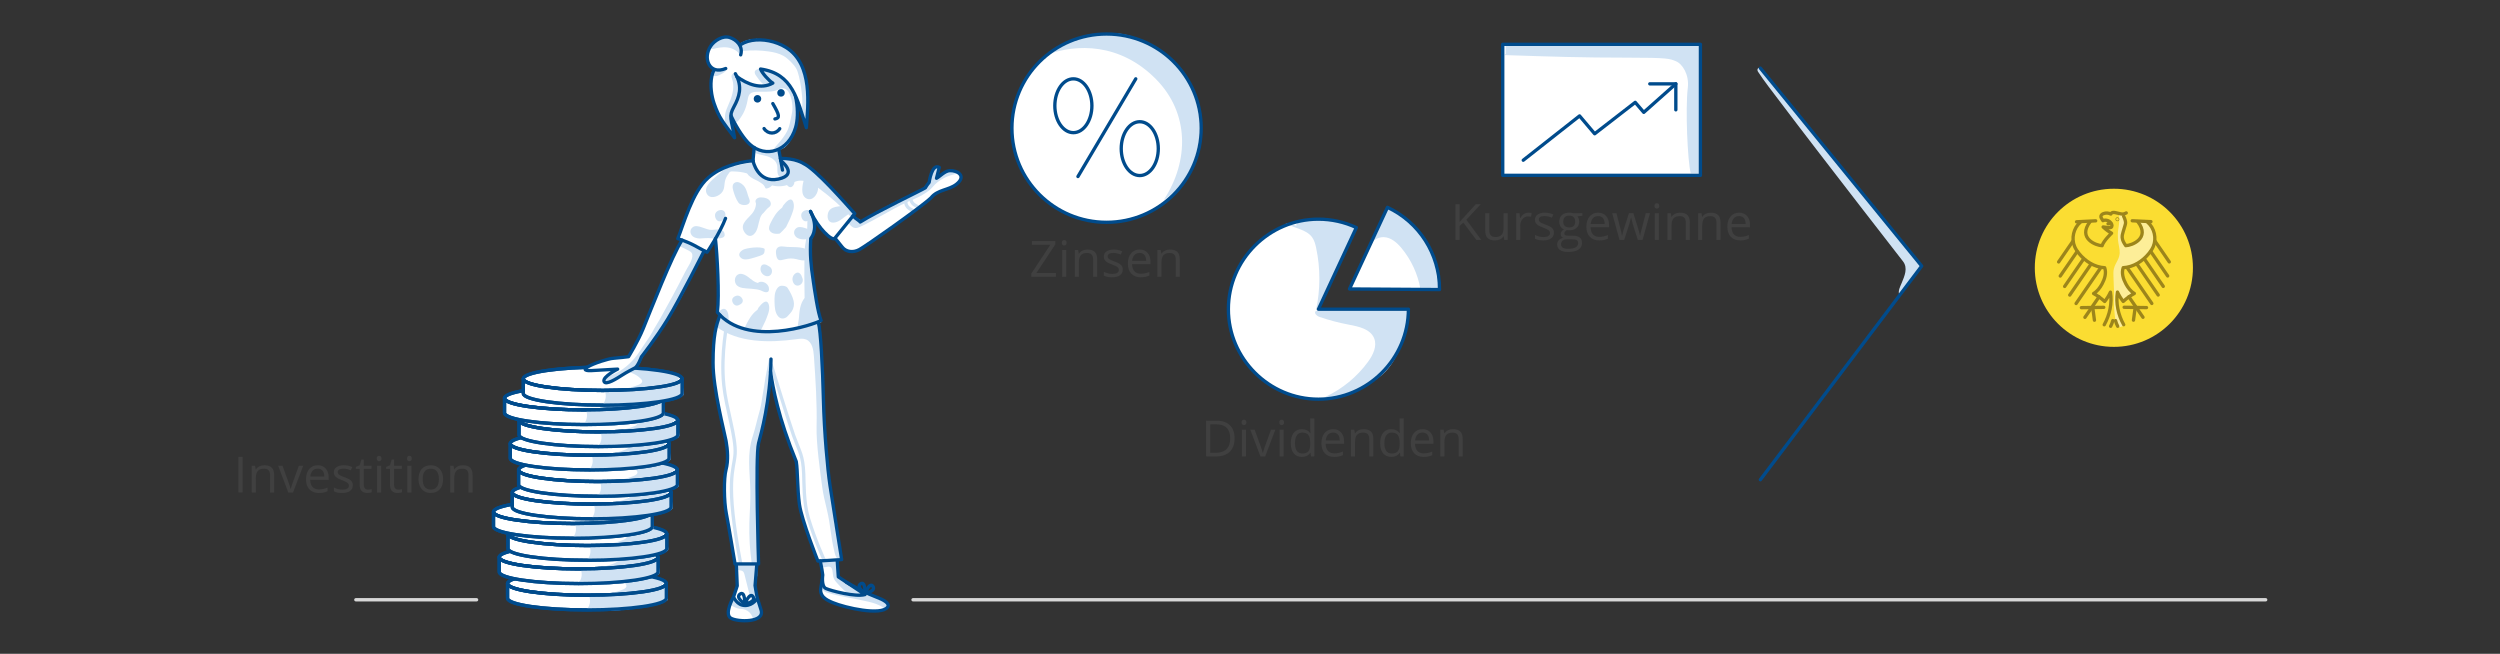 <?xml version="1.0" encoding="utf-8"?>
<!-- Generator: Adobe Illustrator 26.0.1, SVG Export Plug-In . SVG Version: 6.00 Build 0)  -->
<svg version="1.1" baseProfile="basic" xmlns="http://www.w3.org/2000/svg" xmlns:xlink="http://www.w3.org/1999/xlink" x="0px"
	 y="0px" width="750px" height="196.133px" viewBox="0 0 750 196.133" xml:space="preserve">
<rect x="0" y="0" width="750" height="196.133" fill="#333333" stroke="none"/>
<style type="text/css">
	.st0{fill:#FFFFFF;}
	.st1{fill-rule:evenodd;clip-rule:evenodd;fill:#FFFFFF;}
	.st2{fill:#404040;}
	.st3{fill:none;stroke:#D7D7D7;stroke-linecap:round;stroke-linejoin:round;stroke-miterlimit:10;}
	.st4{fill:#FBDD32;stroke:#FFFFFF;stroke-linecap:round;stroke-linejoin:round;stroke-miterlimit:10;}
	.st5{fill:#FDEB84;}
	.st6{fill:none;stroke:#9C851B;stroke-linecap:round;stroke-linejoin:round;stroke-miterlimit:10;}
	.st7{fill:#FFFFFF;stroke:#004B8C;stroke-linecap:round;stroke-linejoin:round;stroke-miterlimit:10;}
	.st8{fill:#D0E2F3;}
	.st9{fill:none;stroke:#004B8C;stroke-linecap:round;stroke-linejoin:round;stroke-miterlimit:10;}
	.st10{fill:#FBDD32;}
	.st11{fill:#FDEE98;}
	.st12{fill:none;stroke:#D0E2F3;stroke-width:0;stroke-linecap:round;stroke-linejoin:round;}
	.st13{fill:#004B8C;stroke:#004B8C;stroke-linecap:round;stroke-linejoin:round;stroke-miterlimit:10;}
	.st14{fill:none;stroke:#D0E2F3;stroke-miterlimit:10;}
	.st15{fill:#004B8C;}
	.st16{fill:#D0E2F3;stroke:#004B8C;stroke-linecap:round;stroke-linejoin:round;stroke-miterlimit:10;}
	.st17{fill:none;stroke:#D0E2F3;stroke-linecap:round;stroke-linejoin:round;stroke-miterlimit:10;}
	.st18{fill:none;stroke:#D7D7D7;stroke-linecap:round;stroke-miterlimit:10;}
	.st19{fill:none;stroke:#004B8C;stroke-miterlimit:10;}
	.st20{fill:#E8F0F9;}
	.st21{fill:#D7D7D7;stroke:#FFFFFF;stroke-miterlimit:10;}
	.st22{fill:#FBDD32;stroke:#FFFFFF;stroke-miterlimit:10;}
	.st23{fill:#D7D7D7;}
	.st24{fill:none;stroke:#D7D7D7;stroke-miterlimit:10;}
	
		.st25{fill-rule:evenodd;clip-rule:evenodd;fill:none;stroke:#004B8C;stroke-linecap:round;stroke-linejoin:round;stroke-miterlimit:10;}
	.st26{fill:none;}
	.st27{fill:none;stroke:#D7D7D7;stroke-linecap:round;stroke-linejoin:round;}
	.st28{fill:none;stroke:#D7D7D7;stroke-linecap:round;stroke-linejoin:round;stroke-dasharray:3.033,3.033;}
	.st29{fill:none;stroke:#9C851B;stroke-miterlimit:10;}
	.st30{fill:none;stroke:#3A8DFF;stroke-linecap:round;stroke-linejoin:round;stroke-miterlimit:10;}
	.st31{fill:none;stroke:#156CC4;stroke-width:0.476;stroke-miterlimit:10;}
	.st32{fill:none;stroke:#D7D7D7;stroke-linecap:round;stroke-linejoin:round;stroke-dasharray:2.999,2.999;}
	.st33{fill:#9C851B;}
	.st34{fill:none;stroke:#D7D7D7;stroke-linecap:round;stroke-linejoin:round;stroke-dasharray:3.649,3.649;}
	.st35{fill:none;stroke:#D7D7D7;stroke-linecap:round;stroke-linejoin:round;stroke-dasharray:3.256,3.256;}
	.st36{fill:none;stroke:#D7D7D7;stroke-linecap:round;stroke-linejoin:round;stroke-dasharray:3.177,3.177;}
	.st37{fill:none;stroke:#D7D7D7;stroke-linecap:round;stroke-linejoin:round;stroke-dasharray:2.87,2.87;}
	.st38{fill:none;stroke:#D7D7D7;stroke-linecap:round;stroke-linejoin:round;stroke-dasharray:2.953,2.953;}
	.st39{fill:none;stroke:#FBDD32;stroke-linecap:round;stroke-linejoin:round;stroke-miterlimit:10;}
	.st40{fill:none;stroke:#D7D7D7;stroke-linecap:round;stroke-linejoin:round;stroke-dasharray:3.111,3.111;}
	.st41{opacity:0.5;fill:#FBDD32;}
	.st42{fill:#1B4B86;}
</style>
<g id="Skizze">
	<g>
		<circle class="st10" cx="634.159" cy="80.34" r="23.719"/>
		<path class="st11" d="M642.031,70.735c-0.669,1.462-2.182,2.499-3.787,2.595c-0.337,0.02-0.706-0.009-0.961-0.231
			c-0.228-0.198-0.319-0.51-0.376-0.807c-0.173-0.891-0.147-1.82,0.073-2.701c0.179-0.713,0.484-1.397,0.569-2.127
			c0.066-0.565-0.003-1.136-0.072-1.7c-0.043-0.357-0.091-0.725-0.276-1.034c-0.185-0.308-1.261-0.79-1.611-0.709
			c0.381,1.404,0.165,3.172-0.089,4.605c-0.175,0.986-0.184,2.362-0.107,3.36c0.089,1.148,0.585,2.803,0.514,3.952
			c-0.131,2.134-1.614,3.18-1.855,5.304c-0.137,1.212,0.237,6.115,0.151,7.371c-0.174,2.535,0.122,5.077,0.416,7.601
			c0.054,0.46,0.113,0.938,0.36,1.331c0.247,0.393,0.738,0.672,1.177,0.525c0.452-0.152,0.998-0.182,0.952-0.657
			c-0.046-0.475-0.616-1.415-0.829-1.841c-1.221-2.445-1.564-5.318-0.952-7.981c0.407,0.684,0.814,1.368,1.221,2.052
			c0.073,0.123,0.15,0.25,0.268,0.331c0.317,0.216,0.742,0.006,1.056-0.214c0.738-0.518,1.427-1.106,2.053-1.754
			c-1.411-1.471-2.466-3.281-3.052-5.234c-0.214-0.716-0.322-1.605,0.232-2.107c0.312-0.283,0.752-0.358,1.162-0.45
			c3.052-0.69,5.541-2.945,7.342-5.505c0.559-0.794,1.08-1.664,1.172-2.631c0.063-0.664-0.081-1.329-0.224-1.981
			c-0.146-0.663-0.867-1.255-1.013-1.918c-0.095-0.431-0.429-1.387-0.733-1.706c-0.391-0.41-0.2-0.065-0.763-0.127
			c-0.397-0.044-1.564-0.379-1.9-0.176c-0.558,0.337-0.188,0.615-0.01,1.144C642.517,68.431,642.528,69.649,642.031,70.735z"/>
		<line class="st6" x1="621.859" y1="72.382" x2="617.592" y2="78.581"/>
		<line class="st6" x1="623.111" y1="75.491" x2="618.075" y2="82.808"/>
		<line class="st6" x1="625.089" y1="77.655" x2="619.393" y2="85.931"/>
		<line class="st6" x1="627.301" y1="79.246" x2="620.919" y2="88.517"/>
		<line class="st6" x1="630.234" y1="80.293" x2="622.827" y2="91.053"/>
		<line class="st6" x1="629.697" y1="89.066" x2="625.475" y2="95.2"/>
		<line class="st6" x1="624.421" y1="92.295" x2="631.125" y2="92.202"/>
		<line class="st6" x1="627.82" y1="92.247" x2="628.332" y2="96.066"/>
		<line class="st6" x1="622.967" y1="66.536" x2="628.704" y2="66.246"/>
		<line class="st6" x1="646.513" y1="72.366" x2="650.78" y2="78.566"/>
		<line class="st6" x1="645.261" y1="75.475" x2="650.298" y2="82.792"/>
		<line class="st6" x1="643.283" y1="77.639" x2="648.979" y2="85.915"/>
		<line class="st6" x1="641.071" y1="79.23" x2="647.453" y2="88.501"/>
		<line class="st6" x1="638.139" y1="80.277" x2="645.545" y2="91.038"/>
		<line class="st6" x1="638.675" y1="89.051" x2="642.897" y2="95.184"/>
		<path class="st6" d="M631.263,97.427c1.64-2.954,2.416-6.449,1.87-9.784c-0.461,1.001-1.044,1.945-1.733,2.806
			c-1.002-0.933-2.122-1.739-3.326-2.391c1.114-0.653,1.914-1.735,2.531-2.87c0.81-1.489,1.362-3.271,0.798-4.869
			c-3.036-0.153-5.826-1.94-7.733-4.306c-0.497-0.617-0.947-1.278-1.262-2.005c-1.071-2.466-0.353-5.591,1.687-7.341"/>
		<path class="st6" d="M644.278,66.651c2.04,1.751,2.759,4.876,1.687,7.341c-0.316,0.727-0.765,1.388-1.262,2.005
			c-1.908,2.367-4.697,4.153-7.733,4.306c-0.564,1.598-0.012,3.38,0.798,4.869c0.617,1.134,1.417,2.216,2.531,2.87
			c-1.204,0.652-2.324,1.458-3.326,2.391c-0.689-0.86-1.272-1.805-1.733-2.806c-0.546,3.334,0.23,6.83,1.87,9.784"/>
		<line class="st6" x1="643.951" y1="92.279" x2="637.247" y2="92.186"/>
		<line class="st6" x1="640.552" y1="92.232" x2="640.04" y2="96.05"/>
		<path class="st6" d="M641.344,66.486c3.911,5.075-1.953,7.198-3.609,7.208c-0.514-0.746-1.011-1.52-1.077-2.423
			c-0.046-0.622,0.135-1.235,0.315-1.832c0.177-0.591,0.355-1.182,0.532-1.773c0.079-0.263,0.159-0.53,0.169-0.805
			c0.012-0.303-0.061-0.603-0.15-0.892c-0.115-0.371-0.258-0.733-0.429-1.082"/>
		<line class="st6" x1="645.278" y1="66.494" x2="639.668" y2="66.23"/>
		<path class="st6" d="M637.87,63.882c-0.264,0.129-0.533,0.26-0.823,0.311c-0.409,0.071-0.826-0.024-1.23-0.119
			c-0.341-0.08-0.681-0.159-1.022-0.239c-0.284-0.066-0.576-0.133-0.865-0.096s-0.58,0.203-0.684,0.476
			c-0.669-0.349-1.487-0.399-2.194-0.134c-0.353,0.132-0.708,0.383-0.77,0.755c-0.055,0.327,0.133,0.641,0.313,0.92
			c0.096,0.149,0.192,0.298,0.288,0.447c0.379-0.232,1.026-0.175,1.445-0.029c0.419,0.146,0.772,0.453,1.019,0.821
			c0.129,0.191,0.233,0.408,0.245,0.638c0.011,0.23-0.086,0.476-0.284,0.594c-0.192,0.114-0.431,0.091-0.653,0.065
			c-0.571-0.068-1.141-0.135-1.712-0.203c0.76,0.726,1.612,1.357,2.528,1.871c0,0-2.438,2.297-2.836,3.751
			c-1.655-0.011-7.519-2.134-3.609-7.208"/>
		<circle class="st6" cx="635.222" cy="65.78" r="0.093"/>
		<line class="st6" x1="632.411" y1="67.124" x2="633.268" y2="67.093"/>
		<path class="st6" d="M633.841,96.182c-0.15,0.59-0.37,1.162-0.654,1.7"/>
		<path class="st6" d="M634.656,96.182c0.15,0.59,0.37,1.162,0.654,1.7"/>
	</g>
	<g>
		<path class="st2" d="M444.372,71.978h-1.465l-3.904-5.193l-1.12,0.996v4.197h-1.245V61.27h1.245v5.31l4.855-5.31h1.473
			l-4.307,4.651L444.372,71.978z"/>
		<path class="st2" d="M446.804,63.951v5.207c0,0.655,0.148,1.143,0.446,1.465s0.765,0.484,1.399,0.484
			c0.84,0,1.454-0.229,1.842-0.689c0.389-0.458,0.582-1.208,0.582-2.248v-4.219h1.216v8.027h-1.003l-0.176-1.076h-0.066
			c-0.249,0.395-0.595,0.698-1.036,0.908c-0.442,0.209-0.946,0.314-1.513,0.314c-0.977,0-1.708-0.231-2.193-0.695
			c-0.486-0.464-0.729-1.206-0.729-2.227v-5.252H446.804z"/>
		<path class="st2" d="M458.529,63.805c0.356,0,0.677,0.029,0.96,0.088l-0.169,1.128c-0.332-0.073-0.625-0.11-0.879-0.11
			c-0.649,0-1.205,0.264-1.666,0.791c-0.462,0.527-0.692,1.185-0.692,1.971v4.307h-1.216v-8.027h1.004l0.139,1.486h0.059
			c0.298-0.521,0.657-0.925,1.077-1.208C457.565,63.946,458.026,63.805,458.529,63.805z"/>
		<path class="st2" d="M466.169,69.789c0,0.746-0.278,1.323-0.835,1.729s-1.338,0.607-2.344,0.607c-1.064,0-1.895-0.168-2.49-0.506
			v-1.127c0.386,0.195,0.799,0.349,1.241,0.461c0.441,0.112,0.868,0.168,1.278,0.168c0.635,0,1.123-0.101,1.465-0.304
			c0.342-0.202,0.513-0.511,0.513-0.927c0-0.312-0.136-0.579-0.407-0.802c-0.271-0.222-0.799-0.484-1.585-0.787
			c-0.747-0.278-1.278-0.521-1.594-0.729c-0.314-0.208-0.549-0.443-0.703-0.707c-0.153-0.264-0.23-0.579-0.23-0.944
			c0-0.654,0.267-1.171,0.799-1.55c0.532-0.378,1.262-0.567,2.189-0.567c0.864,0,1.709,0.176,2.534,0.527l-0.432,0.988
			c-0.806-0.331-1.536-0.498-2.19-0.498c-0.576,0-1.011,0.091-1.304,0.271s-0.439,0.43-0.439,0.747c0,0.215,0.055,0.398,0.165,0.55
			c0.109,0.151,0.287,0.295,0.531,0.432s0.713,0.335,1.406,0.594c0.952,0.347,1.595,0.695,1.93,1.047
			C466.001,68.814,466.169,69.257,466.169,69.789z"/>
		<path class="st2" d="M474.716,63.951v0.77l-1.486,0.176c0.137,0.171,0.259,0.394,0.366,0.67c0.107,0.275,0.161,0.587,0.161,0.934
			c0,0.786-0.269,1.414-0.806,1.883s-1.274,0.703-2.212,0.703c-0.239,0-0.464-0.02-0.674-0.059
			c-0.518,0.273-0.776,0.617-0.776,1.032c0,0.22,0.09,0.382,0.271,0.487c0.181,0.104,0.491,0.157,0.931,0.157h1.421
			c0.869,0,1.536,0.183,2.003,0.55c0.466,0.365,0.699,0.897,0.699,1.596c0,0.889-0.356,1.566-1.069,2.033
			c-0.713,0.466-1.753,0.699-3.12,0.699c-1.05,0-1.859-0.195-2.428-0.586c-0.569-0.391-0.854-0.942-0.854-1.655
			c0-0.488,0.156-0.911,0.469-1.267c0.312-0.356,0.752-0.599,1.318-0.726c-0.205-0.093-0.377-0.236-0.516-0.433
			c-0.14-0.194-0.209-0.422-0.209-0.681c0-0.293,0.078-0.55,0.234-0.769c0.156-0.221,0.402-0.433,0.739-0.638
			c-0.415-0.171-0.753-0.462-1.014-0.872c-0.262-0.41-0.393-0.879-0.393-1.406c0-0.879,0.264-1.556,0.791-2.032
			c0.527-0.476,1.274-0.714,2.241-0.714c0.42,0,0.799,0.049,1.136,0.146H474.716z M468.314,73.326c0,0.435,0.184,0.764,0.55,0.988
			s0.891,0.338,1.574,0.338c1.021,0,1.776-0.153,2.268-0.458c0.49-0.306,0.735-0.72,0.735-1.241c0-0.436-0.134-0.736-0.402-0.905
			c-0.269-0.168-0.774-0.253-1.517-0.253h-1.457c-0.552,0-0.981,0.133-1.289,0.396S468.314,72.833,468.314,73.326z M468.974,66.521
			c0,0.562,0.159,0.987,0.477,1.275s0.759,0.432,1.325,0.432c1.187,0,1.78-0.576,1.78-1.729c0-1.206-0.601-1.809-1.802-1.809
			c-0.571,0-1.011,0.153-1.318,0.461S468.974,65.917,468.974,66.521z"/>
		<path class="st2" d="M479.755,72.125c-1.187,0-2.123-0.361-2.809-1.084c-0.687-0.723-1.029-1.726-1.029-3.01
			c0-1.294,0.319-2.322,0.956-3.084c0.638-0.762,1.493-1.143,2.567-1.143c1.006,0,1.802,0.331,2.388,0.992
			c0.586,0.662,0.879,1.535,0.879,2.619v0.769h-5.53c0.024,0.942,0.263,1.658,0.715,2.146c0.451,0.489,1.087,0.732,1.907,0.732
			c0.864,0,1.719-0.18,2.563-0.541v1.084c-0.43,0.186-0.836,0.318-1.219,0.398C480.76,72.085,480.297,72.125,479.755,72.125z
			 M479.426,64.822c-0.645,0-1.159,0.211-1.542,0.631c-0.384,0.42-0.609,1.001-0.678,1.742h4.197c0-0.766-0.171-1.354-0.513-1.761
			C480.549,65.026,480.061,64.822,479.426,64.822z"/>
		<path class="st2" d="M491.335,71.978l-1.473-4.709c-0.093-0.288-0.266-0.942-0.52-1.963h-0.059
			c-0.195,0.854-0.366,1.514-0.513,1.977l-1.517,4.695h-1.406l-2.189-8.027h1.274c0.518,2.017,0.911,3.553,1.183,4.607
			c0.271,1.055,0.426,1.765,0.465,2.131h0.059c0.054-0.278,0.141-0.639,0.26-1.08c0.12-0.442,0.224-0.792,0.312-1.051l1.473-4.607
			h1.318l1.436,4.607c0.273,0.84,0.459,1.545,0.557,2.116h0.059c0.02-0.176,0.071-0.446,0.157-0.813
			c0.085-0.365,0.595-2.336,1.527-5.91h1.26l-2.22,8.027H491.335z"/>
		<path class="st2" d="M496.345,61.775c0-0.277,0.068-0.481,0.205-0.611c0.137-0.129,0.308-0.193,0.513-0.193
			c0.195,0,0.363,0.065,0.505,0.197s0.213,0.335,0.213,0.607c0,0.274-0.071,0.478-0.213,0.612c-0.142,0.134-0.31,0.201-0.505,0.201
			c-0.205,0-0.376-0.067-0.513-0.201C496.413,62.253,496.345,62.05,496.345,61.775z M497.663,71.978h-1.216v-8.027h1.216V71.978z"/>
		<path class="st2" d="M505.734,71.978v-5.193c0-0.653-0.149-1.143-0.447-1.465s-0.764-0.482-1.398-0.482
			c-0.84,0-1.455,0.227-1.846,0.681s-0.586,1.204-0.586,2.249v4.211h-1.216v-8.027h0.988l0.198,1.099h0.059
			c0.249-0.396,0.598-0.702,1.047-0.919c0.449-0.218,0.95-0.326,1.502-0.326c0.967,0,1.694,0.233,2.183,0.699
			c0.488,0.467,0.732,1.213,0.732,2.238v5.236H505.734z"/>
		<path class="st2" d="M514.94,71.978v-5.193c0-0.653-0.148-1.143-0.446-1.465s-0.765-0.482-1.399-0.482
			c-0.84,0-1.455,0.227-1.846,0.681s-0.586,1.204-0.586,2.249v4.211h-1.216v-8.027h0.989l0.197,1.099h0.059
			c0.249-0.396,0.599-0.702,1.048-0.919c0.449-0.218,0.949-0.326,1.501-0.326c0.967,0,1.694,0.233,2.183,0.699
			c0.488,0.467,0.732,1.213,0.732,2.238v5.236H514.94z"/>
		<path class="st2" d="M522.045,72.125c-1.187,0-2.123-0.361-2.809-1.084c-0.687-0.723-1.029-1.726-1.029-3.01
			c0-1.294,0.319-2.322,0.956-3.084c0.638-0.762,1.493-1.143,2.567-1.143c1.006,0,1.802,0.331,2.388,0.992
			c0.586,0.662,0.879,1.535,0.879,2.619v0.769h-5.53c0.024,0.942,0.263,1.658,0.715,2.146c0.451,0.489,1.087,0.732,1.907,0.732
			c0.864,0,1.719-0.18,2.563-0.541v1.084c-0.43,0.186-0.836,0.318-1.219,0.398C523.05,72.085,522.587,72.125,522.045,72.125z
			 M521.716,64.822c-0.645,0-1.159,0.211-1.542,0.631c-0.384,0.42-0.609,1.001-0.678,1.742h4.197c0-0.766-0.171-1.354-0.513-1.761
			C522.839,65.026,522.351,64.822,521.716,64.822z"/>
	</g>
	<g>
		<path class="st2" d="M316.761,83.036H309.4v-0.974l5.684-8.613h-5.508v-1.121h7.024v0.974l-5.684,8.606h5.845V83.036z"/>
		<path class="st2" d="M318.548,72.834c0-0.278,0.068-0.482,0.205-0.612c0.137-0.129,0.308-0.194,0.513-0.194
			c0.195,0,0.364,0.066,0.505,0.198s0.212,0.334,0.212,0.608s-0.071,0.478-0.212,0.612s-0.31,0.201-0.505,0.201
			c-0.205,0-0.376-0.067-0.513-0.201S318.548,73.107,318.548,72.834z M319.866,83.036h-1.216v-8.027h1.216V83.036z"/>
		<path class="st2" d="M327.938,83.036v-5.193c0-0.654-0.149-1.143-0.447-1.465s-0.764-0.483-1.399-0.483
			c-0.84,0-1.455,0.227-1.846,0.681s-0.586,1.204-0.586,2.249v4.211h-1.216v-8.027h0.989l0.198,1.099h0.059
			c0.249-0.396,0.598-0.702,1.047-0.919s0.95-0.326,1.501-0.326c0.967,0,1.694,0.233,2.183,0.699
			c0.488,0.467,0.732,1.212,0.732,2.238v5.237H327.938z"/>
		<path class="st2" d="M336.829,80.847c0,0.747-0.278,1.323-0.835,1.729s-1.338,0.608-2.344,0.608c-1.064,0-1.895-0.168-2.49-0.505
			V81.55c0.386,0.195,0.799,0.349,1.242,0.461c0.441,0.112,0.868,0.168,1.278,0.168c0.635,0,1.123-0.101,1.465-0.304
			c0.342-0.202,0.513-0.511,0.513-0.926c0-0.312-0.135-0.58-0.407-0.802c-0.271-0.222-0.799-0.484-1.585-0.787
			c-0.747-0.278-1.278-0.521-1.593-0.729c-0.314-0.208-0.549-0.443-0.703-0.707c-0.153-0.264-0.23-0.579-0.23-0.945
			c0-0.654,0.266-1.17,0.798-1.549c0.532-0.378,1.262-0.567,2.19-0.567c0.864,0,1.709,0.176,2.534,0.527l-0.432,0.989
			c-0.806-0.332-1.536-0.498-2.19-0.498c-0.576,0-1.011,0.09-1.304,0.271s-0.439,0.43-0.439,0.747c0,0.215,0.055,0.398,0.165,0.549
			c0.109,0.151,0.287,0.295,0.531,0.432s0.713,0.334,1.406,0.593c0.952,0.347,1.595,0.696,1.93,1.047
			C336.662,79.872,336.829,80.314,336.829,80.847z"/>
		<path class="st2" d="M342.198,83.183c-1.187,0-2.123-0.361-2.809-1.084s-1.029-1.726-1.029-3.01c0-1.294,0.319-2.322,0.956-3.083
			c0.638-0.762,1.493-1.143,2.567-1.143c1.006,0,1.801,0.331,2.387,0.992c0.586,0.662,0.879,1.535,0.879,2.619v0.769h-5.529
			c0.024,0.942,0.262,1.658,0.714,2.146c0.451,0.488,1.087,0.732,1.908,0.732c0.864,0,1.718-0.181,2.563-0.542v1.084
			c-0.43,0.186-0.836,0.319-1.219,0.399C343.202,83.143,342.74,83.183,342.198,83.183z M341.868,75.881
			c-0.645,0-1.159,0.21-1.542,0.63s-0.609,1.001-0.677,1.743h4.197c0-0.767-0.172-1.354-0.514-1.761S342.503,75.881,341.868,75.881z
			"/>
		<path class="st2" d="M352.715,83.036v-5.193c0-0.654-0.149-1.143-0.446-1.465c-0.299-0.322-0.765-0.483-1.399-0.483
			c-0.84,0-1.455,0.227-1.846,0.681s-0.586,1.204-0.586,2.249v4.211h-1.216v-8.027h0.988l0.198,1.099h0.059
			c0.249-0.396,0.598-0.702,1.048-0.919c0.448-0.217,0.949-0.326,1.501-0.326c0.967,0,1.694,0.233,2.183,0.699
			c0.488,0.467,0.732,1.212,0.732,2.238v5.237H352.715z"/>
	</g>
	<g>
		<path class="st2" d="M370.375,131.47c0,1.768-0.479,3.119-1.439,4.054c-0.959,0.935-2.34,1.402-4.142,1.402h-2.966v-10.708h3.281
			c1.665,0,2.959,0.461,3.882,1.384C369.913,128.525,370.375,129.814,370.375,131.47z M369.056,131.514
			c0-1.396-0.351-2.449-1.051-3.157c-0.701-0.708-1.742-1.062-3.124-1.062h-1.809v8.555h1.516c1.484,0,2.6-0.365,3.347-1.095
			C368.683,134.025,369.056,132.944,369.056,131.514z"/>
		<path class="st2" d="M372.477,126.723c0-0.278,0.068-0.482,0.205-0.612c0.137-0.129,0.308-0.194,0.513-0.194
			c0.195,0,0.364,0.066,0.505,0.198s0.212,0.334,0.212,0.608s-0.071,0.478-0.212,0.612s-0.31,0.201-0.505,0.201
			c-0.205,0-0.376-0.067-0.513-0.201S372.477,126.997,372.477,126.723z M373.795,136.926h-1.216v-8.027h1.216V136.926z"/>
		<path class="st2" d="M378.131,136.926l-3.047-8.027h1.304l1.729,4.761c0.391,1.113,0.62,1.836,0.688,2.168h0.059
			c0.054-0.259,0.224-0.795,0.509-1.607c0.286-0.813,0.927-2.587,1.923-5.321h1.304l-3.047,8.027H378.131z"/>
		<path class="st2" d="M383.785,126.723c0-0.278,0.068-0.482,0.205-0.612c0.137-0.129,0.308-0.194,0.513-0.194
			c0.195,0,0.364,0.066,0.505,0.198s0.212,0.334,0.212,0.608s-0.071,0.478-0.212,0.612s-0.31,0.201-0.505,0.201
			c-0.205,0-0.376-0.067-0.513-0.201S383.785,126.997,383.785,126.723z M385.104,136.926h-1.216v-8.027h1.216V136.926z"/>
		<path class="st2" d="M393.146,135.849h-0.066c-0.562,0.815-1.401,1.223-2.52,1.223c-1.05,0-1.867-0.359-2.45-1.077
			c-0.584-0.718-0.875-1.738-0.875-3.062s0.293-2.351,0.879-3.083s1.401-1.099,2.446-1.099c1.089,0,1.924,0.396,2.505,1.187h0.095
			l-0.051-0.579l-0.029-0.564v-3.267h1.216v11.396h-0.989L393.146,135.849z M390.714,136.055c0.83,0,1.432-0.226,1.806-0.677
			c0.373-0.452,0.56-1.181,0.56-2.187v-0.256c0-1.138-0.189-1.949-0.568-2.435s-0.982-0.729-1.812-0.729
			c-0.713,0-1.259,0.277-1.637,0.832c-0.379,0.554-0.568,1.336-0.568,2.347c0,1.025,0.188,1.799,0.564,2.322
			S389.986,136.055,390.714,136.055z"/>
		<path class="st2" d="M400.265,137.073c-1.187,0-2.123-0.361-2.809-1.084c-0.687-0.723-1.029-1.726-1.029-3.01
			c0-1.294,0.319-2.322,0.956-3.083c0.638-0.762,1.493-1.143,2.567-1.143c1.006,0,1.802,0.331,2.388,0.992
			c0.586,0.662,0.879,1.535,0.879,2.619v0.769h-5.53c0.024,0.942,0.263,1.658,0.715,2.146c0.451,0.488,1.087,0.732,1.907,0.732
			c0.864,0,1.719-0.181,2.563-0.542v1.084c-0.43,0.186-0.836,0.319-1.219,0.399C401.27,137.033,400.807,137.073,400.265,137.073z
			 M399.936,129.77c-0.645,0-1.159,0.21-1.542,0.63c-0.384,0.42-0.609,1.001-0.678,1.743h4.197c0-0.767-0.171-1.354-0.513-1.761
			S400.57,129.77,399.936,129.77z"/>
		<path class="st2" d="M410.782,136.926v-5.193c0-0.654-0.148-1.143-0.446-1.465s-0.765-0.483-1.399-0.483
			c-0.84,0-1.455,0.227-1.846,0.681s-0.586,1.204-0.586,2.249v4.211h-1.216v-8.027h0.989l0.197,1.099h0.059
			c0.249-0.396,0.599-0.702,1.048-0.919s0.949-0.326,1.501-0.326c0.967,0,1.694,0.233,2.183,0.699
			c0.488,0.467,0.732,1.212,0.732,2.238v5.237H410.782z"/>
		<path class="st2" d="M419.96,135.849h-0.065c-0.562,0.815-1.402,1.223-2.52,1.223c-1.051,0-1.867-0.359-2.45-1.077
			c-0.584-0.718-0.876-1.738-0.876-3.062s0.293-2.351,0.879-3.083s1.401-1.099,2.447-1.099c1.088,0,1.923,0.396,2.504,1.187h0.096
			l-0.051-0.579l-0.029-0.564v-3.267h1.215v11.396h-0.988L419.96,135.849z M417.528,136.055c0.83,0,1.432-0.226,1.806-0.677
			c0.373-0.452,0.561-1.181,0.561-2.187v-0.256c0-1.138-0.189-1.949-0.568-2.435c-0.378-0.486-0.982-0.729-1.812-0.729
			c-0.713,0-1.259,0.277-1.637,0.832c-0.379,0.554-0.568,1.336-0.568,2.347c0,1.025,0.188,1.799,0.564,2.322
			S416.801,136.055,417.528,136.055z"/>
		<path class="st2" d="M427.078,137.073c-1.186,0-2.122-0.361-2.809-1.084c-0.686-0.723-1.029-1.726-1.029-3.01
			c0-1.294,0.319-2.322,0.956-3.083c0.638-0.762,1.493-1.143,2.567-1.143c1.006,0,1.802,0.331,2.388,0.992
			c0.586,0.662,0.879,1.535,0.879,2.619v0.769h-5.53c0.024,0.942,0.263,1.658,0.715,2.146c0.451,0.488,1.088,0.732,1.908,0.732
			c0.863,0,1.718-0.181,2.562-0.542v1.084c-0.43,0.186-0.836,0.319-1.219,0.399C428.083,137.033,427.621,137.073,427.078,137.073z
			 M426.749,129.77c-0.645,0-1.158,0.21-1.542,0.63c-0.383,0.42-0.609,1.001-0.678,1.743h4.197c0-0.767-0.171-1.354-0.513-1.761
			S427.384,129.77,426.749,129.77z"/>
		<path class="st2" d="M437.597,136.926v-5.193c0-0.654-0.149-1.143-0.446-1.465c-0.299-0.322-0.765-0.483-1.399-0.483
			c-0.84,0-1.455,0.227-1.846,0.681s-0.586,1.204-0.586,2.249v4.211h-1.216v-8.027h0.988l0.198,1.099h0.059
			c0.249-0.396,0.598-0.702,1.048-0.919c0.448-0.217,0.949-0.326,1.501-0.326c0.967,0,1.694,0.233,2.183,0.699
			c0.488,0.467,0.732,1.212,0.732,2.238v5.237H437.597z"/>
	</g>
	<g>
		<path class="st2" d="M71.528,147.75v-10.708h1.245v10.708H71.528z"/>
		<path class="st2" d="M81.021,147.75v-5.193c0-0.654-0.149-1.143-0.447-1.465s-0.764-0.483-1.399-0.483
			c-0.84,0-1.455,0.227-1.846,0.681s-0.586,1.204-0.586,2.249v4.211h-1.216v-8.027h0.989l0.198,1.099h0.059
			c0.249-0.396,0.598-0.702,1.047-0.919s0.95-0.326,1.501-0.326c0.967,0,1.694,0.233,2.183,0.699
			c0.488,0.467,0.732,1.212,0.732,2.238v5.237H81.021z"/>
		<path class="st2" d="M86.492,147.75l-3.047-8.027h1.304l1.729,4.761c0.391,1.113,0.62,1.836,0.688,2.168h0.059
			c0.054-0.259,0.224-0.795,0.509-1.607c0.286-0.813,0.927-2.587,1.923-5.321h1.304l-3.047,8.027H86.492z"/>
		<path class="st2" d="M95.64,147.896c-1.187,0-2.123-0.361-2.809-1.084s-1.029-1.726-1.029-3.01c0-1.294,0.319-2.322,0.956-3.083
			c0.638-0.762,1.493-1.143,2.567-1.143c1.006,0,1.802,0.331,2.388,0.992c0.586,0.662,0.879,1.535,0.879,2.619v0.769h-5.53
			c0.024,0.942,0.262,1.658,0.714,2.146c0.451,0.488,1.087,0.732,1.908,0.732c0.864,0,1.719-0.181,2.563-0.542v1.084
			c-0.43,0.186-0.836,0.319-1.219,0.399C96.644,147.856,96.182,147.896,95.64,147.896z M95.31,140.594
			c-0.645,0-1.159,0.21-1.542,0.63s-0.609,1.001-0.677,1.743h4.197c0-0.767-0.171-1.354-0.513-1.761S95.945,140.594,95.31,140.594z"
			/>
		<path class="st2" d="M105.842,145.56c0,0.747-0.278,1.323-0.835,1.729s-1.338,0.608-2.344,0.608c-1.064,0-1.895-0.168-2.49-0.505
			v-1.128c0.386,0.195,0.799,0.349,1.242,0.461c0.441,0.112,0.868,0.168,1.278,0.168c0.635,0,1.123-0.101,1.465-0.304
			c0.342-0.202,0.513-0.511,0.513-0.926c0-0.312-0.135-0.58-0.407-0.802c-0.271-0.222-0.799-0.484-1.585-0.787
			c-0.747-0.278-1.278-0.521-1.593-0.729c-0.314-0.208-0.549-0.443-0.703-0.707c-0.153-0.264-0.23-0.579-0.23-0.945
			c0-0.654,0.266-1.17,0.798-1.549c0.532-0.378,1.262-0.567,2.19-0.567c0.864,0,1.709,0.176,2.534,0.527l-0.432,0.989
			c-0.806-0.332-1.536-0.498-2.19-0.498c-0.576,0-1.011,0.09-1.304,0.271s-0.439,0.43-0.439,0.747c0,0.215,0.055,0.398,0.165,0.549
			c0.109,0.151,0.287,0.295,0.531,0.432s0.713,0.334,1.406,0.593c0.952,0.347,1.595,0.696,1.93,1.047
			C105.675,144.586,105.842,145.028,105.842,145.56z"/>
		<path class="st2" d="M110.413,146.893c0.215,0,0.422-0.016,0.623-0.047s0.359-0.065,0.476-0.099v0.93
			c-0.132,0.063-0.326,0.116-0.582,0.157c-0.257,0.042-0.487,0.062-0.692,0.062c-1.553,0-2.329-0.818-2.329-2.454v-4.775h-1.15
			v-0.586l1.15-0.505l0.513-1.714h0.703v1.86h2.329v0.945h-2.329v4.724c0,0.483,0.115,0.854,0.344,1.113
			S110.012,146.893,110.413,146.893z"/>
		<path class="st2" d="M113.013,137.547c0-0.278,0.068-0.482,0.205-0.612c0.137-0.129,0.308-0.194,0.513-0.194
			c0.195,0,0.364,0.066,0.505,0.198s0.212,0.334,0.212,0.608s-0.071,0.478-0.212,0.612s-0.31,0.201-0.505,0.201
			c-0.205,0-0.376-0.067-0.513-0.201S113.013,137.821,113.013,137.547z M114.331,147.75h-1.216v-8.027h1.216V147.75z"/>
		<path class="st2" d="M119.502,146.893c0.215,0,0.422-0.016,0.623-0.047s0.359-0.065,0.476-0.099v0.93
			c-0.132,0.063-0.326,0.116-0.582,0.157c-0.257,0.042-0.487,0.062-0.692,0.062c-1.553,0-2.329-0.818-2.329-2.454v-4.775h-1.15
			v-0.586l1.15-0.505l0.513-1.714h0.703v1.86h2.329v0.945h-2.329v4.724c0,0.483,0.115,0.854,0.344,1.113
			S119.102,146.893,119.502,146.893z"/>
		<path class="st2" d="M122.102,137.547c0-0.278,0.068-0.482,0.205-0.612c0.137-0.129,0.308-0.194,0.513-0.194
			c0.195,0,0.364,0.066,0.505,0.198s0.212,0.334,0.212,0.608s-0.071,0.478-0.212,0.612s-0.31,0.201-0.505,0.201
			c-0.205,0-0.376-0.067-0.513-0.201S122.102,137.821,122.102,137.547z M123.42,147.75h-1.216v-8.027h1.216V147.75z"/>
		<path class="st2" d="M132.927,143.729c0,1.309-0.33,2.331-0.989,3.065c-0.659,0.735-1.57,1.103-2.732,1.103
			c-0.718,0-1.355-0.168-1.912-0.505s-0.986-0.82-1.289-1.45s-0.454-1.367-0.454-2.212c0-1.309,0.327-2.328,0.981-3.058
			c0.654-0.729,1.562-1.095,2.725-1.095c1.123,0,2.015,0.374,2.677,1.121C132.596,141.444,132.927,142.454,132.927,143.729z
			 M126.812,143.729c0,1.025,0.205,1.807,0.615,2.344s1.013,0.806,1.809,0.806s1.4-0.267,1.812-0.802
			c0.413-0.534,0.619-1.317,0.619-2.347c0-1.021-0.207-1.795-0.619-2.326c-0.413-0.529-1.021-0.794-1.827-0.794
			c-0.796,0-1.396,0.261-1.802,0.784S126.812,142.694,126.812,143.729z"/>
		<path class="st2" d="M140.552,147.75v-5.193c0-0.654-0.149-1.143-0.447-1.465s-0.764-0.483-1.399-0.483
			c-0.84,0-1.455,0.227-1.846,0.681s-0.586,1.204-0.586,2.249v4.211h-1.216v-8.027h0.989l0.198,1.099h0.059
			c0.249-0.396,0.598-0.702,1.047-0.919s0.95-0.326,1.501-0.326c0.967,0,1.694,0.233,2.183,0.699
			c0.488,0.467,0.732,1.212,0.732,2.238v5.237H140.552z"/>
	</g>
</g>
<g id="Grafik">
	<ellipse class="st0" cx="331.969" cy="38.448" rx="28.39" ry="28.245"/>
	<rect x="450.82" y="13.293" class="st0" width="59.306" height="39.311"/>
	<path class="st0" d="M284.763,51.192c-0.425,0.027-0.849,0.196-1.262,0.424c-0.337,0.131-0.662,0.293-0.954,0.51
		c-0.476,0.353-1.02,0.827-1.565,0.738c0.041-0.175,0.08-0.337,0.117-0.49c0.075-0.106,0.151-0.212,0.226-0.318
		c0.22-0.309,0.445-0.631,0.515-1.004c0.05-0.268-0.009-0.566-0.169-0.777c0.011-0.027,0.016-0.038,0.016-0.038
		c-0.034-0.021-0.065-0.026-0.098-0.043c-0.047-0.044-0.092-0.091-0.152-0.12c-0.157-0.077-0.318-0.079-0.474-0.04
		c-1.227,0.075-1.899,2.471-2.178,3.807c-0.277,0.688-0.601,1.345-1.089,1.902c-0.822,0.937-2,1.469-3.135,1.986
		c-5.542,2.524-10.947,5.349-16.184,8.457c-0.606-0.304-1.211-0.607-1.817-0.911c-0.152-0.076-0.356-0.223-0.55-0.267
		c-0.066-0.063-0.133-0.126-0.199-0.195c0.208-0.202,0.434-0.385,0.686-0.53c-1.982-2.79-4.422-5.211-6.914-7.565
		c-2.677-2.819-5.482-5.565-7.503-6.961c-0.438-0.343-0.902-0.644-1.416-0.855c-0.005-0.002-0.011-0.003-0.017-0.006
		c-0.701-0.391-2.873-1.403-6.595-1.371l-0.493-2.467c0.063-0.023,0.128-0.044,0.189-0.069c0.63-0.249,1.254-0.538,1.78-0.966
		c0.444-0.361,0.807-0.812,1.132-1.283c2.351-3.409,2.741-7.811,2.399-11.939c-0.03-0.367-0.076-0.738-0.14-1.103
		c0.276,0.67,0.534,1.364,0.782,2.076c0.714,2.057,1.346,4.266,2.081,6.529c0,0,0,0,0,0c0,0,0,0,0,0
		c0.013-0.174,0.027-0.355,0.041-0.537c0.328-0.24,0.12-1.33,0.169-2.152c0.032-0.428,0.063-0.87,0.093-1.321
		c0-0.001,0-0.002,0.001-0.003c0.059-0.15,0.158-2.423,0.145-3.942c0.004-1.202-0.036-2.428-0.146-3.651
		c-0.01-0.108-0.021-0.217-0.031-0.325c-0.07-0.697-0.165-1.39-0.286-2.076c-0.14-0.787-0.318-1.562-0.539-2.319
		c-0.212-0.722-0.462-1.427-0.761-2.106c-0.157-0.357-0.331-0.705-0.515-1.047c-0.142-0.262-0.291-0.52-0.45-0.772
		c-0.099-0.158-0.201-0.313-0.307-0.467c-0.273-0.512-0.568-1.011-0.936-1.459c-1.142-1.389-2.778-2.234-4.477-2.879
		c-0.109-0.047-0.219-0.091-0.329-0.135c-0.09-0.037-0.179-0.076-0.27-0.111c-0.367-0.14-0.739-0.265-1.115-0.377
		c-0.126-0.038-0.253-0.069-0.38-0.104c-0.15-0.041-0.3-0.087-0.451-0.123c-1.388-0.403-2.806-0.699-4.247-0.715
		c-1.276-0.014-2.572,0.208-3.738,0.737c-0.454,0.206-1.067,0.468-1.358,0.897c-0.052,0.076-0.084,0.161-0.107,0.248
		c-0.311-0.552-0.751-1.027-1.256-1.412c-0.007-0.005-0.014-0.01-0.021-0.016c-0.246-0.186-0.506-0.35-0.774-0.491
		c-0.018-0.009-0.035-0.019-0.053-0.028c-0.275-0.141-0.555-0.261-0.835-0.351c-0.539-0.181-1.099-0.21-1.653-0.129
		c-0.348,0-0.695,0.029-1.031,0.125c-0.62,0.177-1.175,0.523-1.664,0.935c-0.506,0.427-1.008,0.932-1.396,1.47
		c-0.08,0.111-0.117,0.229-0.12,0.345c-0.087,0.141-0.17,0.282-0.245,0.426c-0.032,0.062-0.061,0.123-0.091,0.185
		c-0.081,0.168-0.153,0.338-0.216,0.508c-0.021,0.055-0.044,0.11-0.063,0.165c-0.073,0.214-0.133,0.427-0.18,0.641
		c-0.014,0.063-0.022,0.125-0.034,0.188c-0.028,0.153-0.051,0.304-0.066,0.456c-0.009,0.086-0.017,0.171-0.021,0.257
		c-0.007,0.133-0.008,0.264-0.005,0.394c0.003,0.15,0.013,0.296,0.028,0.442c0.011,0.104,0.021,0.209,0.039,0.31
		c0.02,0.119,0.048,0.234,0.077,0.35c0.015,0.059,0.031,0.117,0.048,0.175c0.308,1.042,0.979,1.874,1.958,2.264
		c-0.054,0.096-0.115,0.187-0.164,0.287c-0.038,0.032-0.076,0.062-0.11,0.099c-0.193,0.205-0.364,0.433-0.488,0.687
		c-0.035,0.072-0.068,0.148-0.066,0.228c0.002,0.075,0.034,0.147,0.073,0.211c0.027,0.045,0.068,0.076,0.101,0.115
		c-0.187,0.679-0.3,1.397-0.348,2.136c-0.001,0.022-0.003,0.044-0.005,0.067c-0.055,0.909-0.023,1.836,0.081,2.739
		c0.001,0.011,0.003,0.022,0.005,0.033c0.047,0.404,0.109,0.799,0.18,1.187c0.019,0.102,0.038,0.2,0.058,0.3
		c0.061,0.304,0.128,0.598,0.2,0.884c0.026,0.101,0.049,0.203,0.076,0.301c0.099,0.362,0.203,0.71,0.314,1.031
		c0.278,0.796,0.543,1.487,0.814,2.115c0.731,1.697,1.504,2.94,2.677,4.57c0.182,0.395,0.452,0.731,0.763,1.042
		c0.545,0.735,1.162,1.555,1.885,2.527c-0.129-0.764-0.256-1.431-0.376-2.027c0.015-0.176,0.029-0.351,0.023-0.519
		c-0.02-0.56-0.281-1.074-0.47-1.605c-0.131-0.623-0.228-1.135-0.277-1.598c-0.033-0.313-0.041-0.603-0.023-0.887
		c0.034,0.131,0.074,0.261,0.124,0.386c0.224,0.555,0.312,0.929,0.717,1.37c0.026,0.028,0.062,0.041,0.092,0.064
		c1.572,3.008,3.449,5.596,4.74,6.755c0.408,0.367,0.837,0.669,1.272,0.942l-0.085,1.124l-0.372,2.925
		c-2.474,0.138-5.122,0.874-7.041,1.527c-2.294,0.781-4.43,1.969-6.257,3.563c-4.735,4.133-7.49,14.301-9.11,18.25
		c0.469,0.154,0.891,0.3,1.287,0.442c-0.172,0.255-0.356,0.556-0.55,0.889c-0.219,0.221-0.417,0.494-0.566,0.734
		c0.038,0.023,0.082,0.039,0.122,0.06c-3.261,6.03-8.768,20.235-10.675,24.869c-1.654,4.019-4.386,8.412-4.386,8.412
		s-3.239,0.398-4.676,0.491c-1.266,0.082-5.846,1.469-7.69,2.638c-1.844,1.168,0.835,1.073,1.254,1.04s7.84-0.442,7.84-0.442
		s-4.519,2.263-4.102,3.66c0.347,1.16,2.904-0.271,4.536-1.286c1.451-0.763,2.89-1.548,4.304-2.377
		c0.471-0.276,0.947-0.562,1.32-0.96c0.652-0.697,0.92-1.658,1.35-2.51c0.427-0.846,1.02-1.595,1.598-2.347
		c6.36-8.266,11.319-17.516,15.609-27.031c0.823-1.614,1.34-2.643,1.34-2.643l-0.131-0.063c0.001-0.002,0.002-0.004,0.003-0.006
		c0.298,0.161,0.61,0.328,0.954,0.507c-0.028,0.165,1.192-1.667,2.555-4.042l0,0.002c0.517,4.576,1.238,17.015,0.578,22.04
		c0.254,0.3,0.52,0.582,0.791,0.855c-0.001,0-0.003-0.001-0.004-0.001c-0.299,0.79-0.582,1.579-0.838,2.456l-0.34,0.998
		c0.021,0.015,0.042,0.027,0.063,0.042c-0.577,2.368-0.96,5.499-0.962,10.806c-0.003,7.894,3.423,20.808,3.899,23.466
		c0.476,2.658,0.714,5.898,0,8.557c-0.714,2.658-0.635,9.553,0.079,13.209c0.714,3.655,2.618,15.119,2.618,15.119l0.563,0.524h-0.16
		c0.151,3.636,0.252,6.04,0.252,6.04l-1.098,3.315c0,0,0.051,0.133,0.154,0.333l-0.317-0.01c0,0-0.224,0.407-0.494,1.006
		c-0.036,0.04-0.082,0.07-0.111,0.115c-0.108,0.165-0.181,0.356-0.22,0.549c-0.013,0.064-0.017,0.122-0.017,0.176
		c-0.566,1.488-1.021,3.447,0.128,4.183c1.143,0.732,4.528,1.11,6.87,0.508c0.001,0.002,0.002,0.004,0.003,0.007
		c0.014,0.035,0.03,0.072,0.062,0.091c0.035,0.021,0.08,0.015,0.12,0.008c0.728-0.136,1.405-0.526,1.89-1.085
		c0.112-0.129,0.215-0.27,0.266-0.433c0.049-0.159,0.039-0.327,0.016-0.494c0.048-0.312,0.019-0.66-0.111-1.052
		c-0.599-1.803-1.062-3.354-1.062-3.354l-0.124-0.004c0.047-0.07,0.076-0.116,0.076-0.116c-0.038-0.169-0.075-0.352-0.113-0.539
		c-0.004-0.062,0.004-0.124-0.003-0.186c-0.038-0.343-0.125-0.682-0.223-1.02c-0.193-1.094-0.341-2.08-0.341-2.08
		c0.024-0.273,0.048-0.558,0.072-0.838c0.082-0.229,0.176-0.455,0.259-0.684c0.344-0.951,0.353-1.985,0.359-2.996
		c0.003-0.564,0.006-1.129,0.009-1.694l0.025-0.014c0.006-0.085,0.007-0.17,0.012-0.255h0.317c0,0-0.065-2.027-0.145-5.125
		c0.046-4.964-0.199-9.937-0.284-14.906c-0.014-1.355-0.023-2.693-0.026-3.992c0.051-6.419,0.335-12.796,2.297-18.908
		c0.718-2.236,0.649-4.663,0.998-6.985c0.258-1.715,0.556-3.188,0.553-4.908l0.404-1.475c0.827,5.054,2.52,13.406,7.508,25.583
		c0.476,2.928,0.297,8.1,0.952,12.835c0.654,4.735,5.533,17.01,5.533,17.01s0.28-0.017,0.719-0.045l0.006,0.045
		c0.398,1.944,0.662,3.4,0.735,4.194c0,0-0.092,0.626-0.084,1.391l-0.071-0.008l-0.408,2.367c-0.231,1.12,0.069,2.159,0.82,2.917
		c0.751,0.758,1.758,1.198,2.742,1.612c3.477,1.462,12.999,3.635,15.883,1.851c0.054,0.011,0.107,0.029,0.163,0.031
		c0.022-0.068,0.045-0.135,0.067-0.203c0.123-0.1,0.248-0.199,0.335-0.32c0.702-0.976-0.786-1.906-2.129-2.511
		c-0.928-0.613-1.934-1.107-2.999-1.429c-0.262-0.079-0.543-0.146-0.817-0.16c-0.123-0.056-3.929-1.984-5.098-2.643
		c-0.849-0.56-1.705-1.109-2.569-1.645c-0.398-0.247-0.819-0.515-1.016-0.94c-0.225-0.485-0.103-1.049-0.028-1.578
		c0.155-1.087,0.094-2.204-0.18-3.268l-0.007-0.035c0.069-0.004,0.153-0.009,0.217-0.013c0.203,0.113,0.366,0.101,0.525-0.031
		c0.189-0.011,0.312-0.017,0.333-0.017c0,0-0.02-0.123-0.053-0.33c0.018-0.028,0.034-0.052,0.053-0.083
		c-0.229-1.259-0.455-2.666-0.721-4.125c-0.731-4.608-1.841-11.62-2.471-15.693c-0.003-1.926-0.365-3.837-0.678-5.741
		c-0.135-0.818-0.256-1.638-0.368-2.459c-0.545-5.488-1.072-12.837-1.236-19.503c-0.083-3.39-0.211-6.959-0.369-10.268
		c-0.134-3.262-0.325-6.52-0.652-9.765c-0.105-1.036-0.215-2.078-0.165-3.117c0.201-0.056,0.402-0.113,0.604-0.169
		c-0.083-0.134-0.143-0.285-0.212-0.43c0.031-0.016,0.071-0.036,0.097-0.05c-0.266-0.572-0.541-1.587-0.807-2.785
		c-0.109-0.948,0.017-1.761-0.382-2.63c-0.097-0.211-0.177-0.428-0.255-0.645c-0.412-2.361-0.742-4.673-0.88-5.604
		c-0.631-4.261-0.95-7.014-0.859-10.725c0.124-0.766,0.289-1.526,0.514-2.278c0.138-0.461,0.264-0.914,0.365-1.367
		c0.392-1.09,0.573-2.708-0.107-4.821c-0.014-0.143-0.029-0.283-0.046-0.421c2.447,4.533,5.856,7.431,6.552,6.639l0.14-0.173
		l0.093,0.303c0.721,0.862,1.435,1.734,1.99,2.465c1.126,1.484,3.242,1.804,5.156,0.774c2.014-1.084,18.792-12.905,21.509-15.544
		c1.984-2.462,5.311-2.26,7.594-4.042C290.015,52.769,287.037,51.05,284.763,51.192z M204.605,72.092l-0.103-0.05
		c0.036,0.013,0.074,0.026,0.109,0.039C204.609,72.085,204.607,72.089,204.605,72.092z"/>
	<path class="st8" d="M241.537,93.412c0.114,1.381,0.245,2.814,0.949,4.008c0.113,0.192,0.247,0.383,0.442,0.492
		c0.337,0.19-1.035-0.017-0.662-0.121c1.394-0.39,2.787-0.78,4.181-1.17c-0.578-0.938-0.793-2.16-0.921-3.254
		c-0.111-0.953,0.017-1.768-0.383-2.641c-0.471-1.027-0.697-2.147-0.919-3.254c-1.061-5.288-2.113-10.833-0.561-15.998
		c0.443-1.474,0.788-2.869,0.43-4.414c-0.101-0.438-0.182-3.173-0.53-3.45c-0.226-0.179-0.653-0.472-0.961-0.33
		c-0.396,0.183-0.402,3.415-0.402,3.741c0.001,0.772-0.032,1.544-0.09,2.314c-0.118,1.543-0.342,3.076-0.616,4.598
		C241.186,75.638,241.286,90.382,241.537,93.412z"/>
	<path class="st8" d="M217.587,51.397c2.407-0.013,4.877-0.015,7.128,0.835c2.341,0.884,4.302,2.641,6.705,3.338
		c1.75,0.508,3.67,0.406,5.357-0.282c0.769-0.314,1.493-0.746,2.297-0.955c2.351-0.612,4.72,0.79,6.676,2.231
		c3.519,2.593,6.788,5.523,9.748,8.739c0.291-0.416,0.676-0.767,1.117-1.019c-2.317-3.262-5.259-6.021-8.18-8.755
		c-1.673-1.566-3.345-3.132-5.018-4.698c-0.799-0.748-1.622-1.512-2.634-1.928c-0.824-0.339-1.727-0.427-2.614-0.512
		c-1.268-0.121-2.536-0.242-3.804-0.363c0.409,0.625,0.818,1.25,1.227,1.875c0.392,0.599,0.802,1.289,0.639,1.986
		c-0.131,0.557-0.602,0.968-1.091,1.266c-1.572,0.96-3.601,1.128-5.309,0.441c-1.708-0.688-3.055-2.215-3.523-3.996
		c-0.091-0.345-0.195-0.753-0.528-0.881c-0.178-0.068-0.376-0.033-0.562,0.004c-2.334,0.458-4.638,1.07-6.891,1.831"/>
	<path class="st8" d="M254.705,66.412c-0.083,0.107-0.169,0.225-0.171,0.36c-0.001,0.151,0.103,0.279,0.201,0.393
		c0.47,0.545,1.003,1.126,1.716,1.225c0.444,0.062,0.905-0.035,1.312-0.221c5.971-2.735,10.639-6.098,16.781-8.591
		c1.261-0.512,3.221-1.648,4.283-2.499c0.542-0.434,1.255-1.344,1.755-1.826c1.967-1.893,4.775-2.984,7.194-3.169
		c-1.481-1.06-3.647-1.043-5.11,0.041c-0.533,0.395-1.15,0.946-1.759,0.686c0.179-0.252,0.358-0.504,0.538-0.756
		c0.22-0.309,0.445-0.631,0.515-1.004c0.07-0.373-0.063-0.812-0.403-0.978c-0.533-0.261-1.112,0.266-1.41,0.778
		c-0.913,1.569-1.135,3.527-2.332,4.891c-0.822,0.937-2,1.469-3.135,1.986c-5.542,2.524-10.947,5.349-16.184,8.457
		c-0.606-0.304-1.211-0.607-1.817-0.911c-0.204-0.103-0.503-0.334-0.746-0.27c-0.222,0.059-0.389,0.352-0.523,0.517
		C255.171,65.816,254.937,66.113,254.705,66.412z"/>
	<g>
		<g>
			<ellipse class="st7" cx="176.082" cy="175.068" rx="23.814" ry="3.5"/>
			<g>
				<path class="st7" d="M199.896,175.068c0,1.933-10.662,3.5-23.814,3.5s-23.814-1.567-23.814-3.5h0.001v4.404
					c0,1.92,10.664,3.501,23.813,3.501c13.149,0,23.813-1.581,23.813-3.501v-4.404H199.896z"/>
			</g>
			<path class="st8" d="M176.54,178.326c0.757,1.361,0.591,3.179-0.399,4.381c6.569,1.204,13.321,0.063,19.874-1.225
				c1.36-0.267,2.747-0.551,3.947-1.244c0.119-0.069,0.242-0.147,0.308-0.268c0.075-0.137,0.065-0.304,0.052-0.46
				c-0.1-1.235-0.2-2.471-0.299-3.706c-0.011-0.141-0.033-0.3-0.149-0.38c-0.088-0.06-0.205-0.056-0.308-0.033
				c-0.619,0.138-0.968,0.781-1.475,1.161c-0.534,0.4-1.23,0.495-1.893,0.575c-6.441,0.771-12.916,1.257-19.4,1.456"/>
			<path class="st8" d="M169.762,171.76c3.318,0.115,6.637,0.231,9.943,0.535c2.798,0.257,5.797,0.749,7.791,2.73
				c0.209,0.208,0.415,0.454,0.43,0.748c0.027,0.525-0.533,0.866-1.021,1.064c-1.592,0.649-3.266,1.099-4.969,1.337
				c4.15-0.387,8.3-0.775,12.449-1.162c0.981-0.092,1.981-0.188,2.884-0.581s1.709-1.142,1.911-2.106
				c-5.106-1.52-10.42-2.339-15.747-2.425"/>
			<ellipse class="st9" cx="176.082" cy="175.068" rx="23.814" ry="3.5"/>
			<g>
				<path class="st9" d="M199.896,175.068c0,1.933-10.662,3.5-23.814,3.5s-23.814-1.567-23.814-3.5h0.001v4.404
					c0,1.92,10.664,3.501,23.813,3.501c13.149,0,23.813-1.581,23.813-3.501v-4.404H199.896z"/>
			</g>
		</g>
		<g>
			<ellipse class="st7" cx="173.581" cy="167.167" rx="23.814" ry="3.5"/>
			<g>
				<path class="st7" d="M197.396,167.167c0,1.933-10.662,3.5-23.814,3.5s-23.814-1.567-23.814-3.5h0.001v4.404
					c0,1.92,10.664,3.501,23.813,3.501s23.813-1.581,23.813-3.501v-4.404H197.396z"/>
			</g>
			<path class="st8" d="M174.039,170.425c0.757,1.361,0.591,3.179-0.399,4.381c6.569,1.204,13.321,0.063,19.874-1.225
				c1.36-0.267,2.747-0.551,3.947-1.244c0.119-0.069,0.242-0.147,0.308-0.268c0.075-0.137,0.065-0.304,0.052-0.46
				c-0.1-1.235-0.2-2.471-0.299-3.706c-0.011-0.141-0.033-0.3-0.149-0.38c-0.088-0.06-0.205-0.056-0.308-0.033
				c-0.619,0.138-0.968,0.781-1.475,1.161c-0.534,0.4-1.23,0.495-1.893,0.575c-6.441,0.771-12.916,1.257-19.4,1.456"/>
			<path class="st8" d="M167.262,163.859c3.318,0.115,6.637,0.231,9.943,0.535c2.798,0.257,5.797,0.749,7.791,2.73
				c0.209,0.208,0.415,0.454,0.43,0.748c0.027,0.525-0.533,0.866-1.021,1.064c-1.592,0.649-3.266,1.099-4.969,1.337
				c4.15-0.387,8.3-0.775,12.449-1.162c0.981-0.092,1.981-0.188,2.884-0.581c0.903-0.393,1.709-1.142,1.911-2.106
				c-5.106-1.52-10.42-2.339-15.747-2.425"/>
			<ellipse class="st9" cx="173.581" cy="167.167" rx="23.814" ry="3.5"/>
			<g>
				<path class="st9" d="M197.396,167.167c0,1.933-10.662,3.5-23.814,3.5s-23.814-1.567-23.814-3.5h0.001v4.404
					c0,1.92,10.664,3.501,23.813,3.501s23.813-1.581,23.813-3.501v-4.404H197.396z"/>
			</g>
		</g>
		<g>
			<ellipse class="st7" cx="176.211" cy="160.166" rx="23.814" ry="3.5"/>
			<g>
				<path class="st7" d="M200.025,160.166c0,1.933-10.662,3.5-23.814,3.5s-23.814-1.567-23.814-3.5h0.001v4.404
					c0,1.92,10.664,3.501,23.813,3.501s23.813-1.581,23.813-3.501v-4.404H200.025z"/>
			</g>
			<path class="st8" d="M176.669,163.424c0.757,1.361,0.591,3.179-0.399,4.381c6.569,1.204,13.321,0.063,19.874-1.225
				c1.36-0.267,2.747-0.551,3.947-1.244c0.119-0.069,0.242-0.147,0.308-0.268c0.075-0.137,0.065-0.304,0.052-0.46
				c-0.1-1.235-0.2-2.471-0.299-3.706c-0.011-0.141-0.033-0.3-0.149-0.38c-0.088-0.06-0.205-0.056-0.308-0.033
				c-0.619,0.138-0.968,0.781-1.475,1.161c-0.534,0.4-1.23,0.495-1.893,0.575c-6.441,0.771-12.916,1.257-19.4,1.456"/>
			<path class="st8" d="M169.891,156.859c3.318,0.115,6.637,0.231,9.943,0.535c2.798,0.257,5.797,0.749,7.791,2.73
				c0.209,0.208,0.415,0.454,0.43,0.748c0.027,0.525-0.533,0.866-1.021,1.064c-1.592,0.649-3.266,1.099-4.969,1.337
				c4.15-0.387,8.3-0.775,12.449-1.162c0.981-0.092,1.981-0.188,2.884-0.581c0.903-0.393,1.709-1.142,1.911-2.106
				c-5.106-1.52-10.42-2.339-15.747-2.425"/>
			<ellipse class="st9" cx="176.211" cy="160.166" rx="23.814" ry="3.5"/>
			<g>
				<path class="st9" d="M200.025,160.166c0,1.933-10.662,3.5-23.814,3.5s-23.814-1.567-23.814-3.5h0.001v4.404
					c0,1.92,10.664,3.501,23.813,3.501s23.813-1.581,23.813-3.501v-4.404H200.025z"/>
			</g>
		</g>
		<g>
			<ellipse class="st7" cx="171.865" cy="153.56" rx="23.814" ry="3.5"/>
			<g>
				<path class="st7" d="M195.68,153.56c0,1.933-10.662,3.5-23.814,3.5s-23.814-1.567-23.814-3.5h0.001v4.404
					c0,1.92,10.664,3.501,23.813,3.501c13.149,0,23.813-1.581,23.813-3.501v-4.404H195.68z"/>
			</g>
			<path class="st8" d="M172.323,156.818c0.757,1.361,0.591,3.179-0.399,4.381c6.569,1.204,13.321,0.063,19.874-1.225
				c1.36-0.267,2.747-0.551,3.947-1.244c0.119-0.069,0.242-0.147,0.308-0.268c0.075-0.137,0.065-0.304,0.052-0.46
				c-0.1-1.235-0.2-2.471-0.299-3.706c-0.011-0.141-0.033-0.3-0.149-0.38c-0.088-0.06-0.205-0.056-0.308-0.033
				c-0.619,0.138-0.968,0.781-1.475,1.161c-0.534,0.4-1.23,0.495-1.893,0.575c-6.441,0.771-12.916,1.257-19.4,1.456"/>
			<path class="st8" d="M165.546,150.253c3.318,0.115,6.637,0.231,9.943,0.535c2.798,0.257,5.797,0.749,7.791,2.73
				c0.209,0.208,0.415,0.454,0.43,0.748c0.027,0.525-0.533,0.866-1.021,1.064c-1.592,0.649-3.266,1.099-4.969,1.337
				c4.15-0.387,8.3-0.775,12.449-1.162c0.981-0.092,1.981-0.188,2.884-0.581s1.709-1.142,1.911-2.106
				c-5.106-1.52-10.42-2.339-15.747-2.425"/>
			<ellipse class="st9" cx="171.865" cy="153.56" rx="23.814" ry="3.5"/>
			<g>
				<path class="st9" d="M195.68,153.56c0,1.933-10.662,3.5-23.814,3.5s-23.814-1.567-23.814-3.5h0.001v4.404
					c0,1.92,10.664,3.501,23.813,3.501c13.149,0,23.813-1.581,23.813-3.501v-4.404H195.68z"/>
			</g>
		</g>
		<g>
			<ellipse class="st7" cx="177.498" cy="147.735" rx="23.814" ry="3.5"/>
			<g>
				<path class="st7" d="M201.313,147.735c0,1.933-10.662,3.5-23.814,3.5s-23.814-1.567-23.814-3.5h0.001v4.404
					c0,1.92,10.664,3.501,23.813,3.501s23.813-1.581,23.813-3.501v-4.404H201.313z"/>
			</g>
			<path class="st8" d="M177.956,150.993c0.757,1.361,0.591,3.179-0.399,4.381c6.569,1.204,13.321,0.063,19.874-1.225
				c1.36-0.267,2.747-0.551,3.947-1.244c0.119-0.069,0.242-0.147,0.308-0.268c0.075-0.137,0.065-0.304,0.052-0.46
				c-0.1-1.235-0.2-2.471-0.299-3.706c-0.011-0.141-0.033-0.3-0.149-0.38c-0.088-0.06-0.205-0.056-0.308-0.033
				c-0.619,0.138-0.968,0.781-1.475,1.161c-0.534,0.4-1.23,0.495-1.893,0.575c-6.441,0.771-12.916,1.257-19.4,1.456"/>
			<path class="st8" d="M171.179,144.428c3.318,0.115,6.637,0.231,9.943,0.535c2.798,0.257,5.797,0.749,7.791,2.73
				c0.209,0.208,0.415,0.454,0.43,0.748c0.027,0.525-0.533,0.866-1.021,1.064c-1.592,0.649-3.266,1.099-4.969,1.337
				c4.15-0.387,8.299-0.775,12.449-1.162c0.981-0.092,1.981-0.188,2.884-0.581c0.903-0.393,1.709-1.142,1.911-2.106
				c-5.106-1.52-10.42-2.339-15.747-2.425"/>
			<ellipse class="st9" cx="177.498" cy="147.735" rx="23.814" ry="3.5"/>
			<g>
				<path class="st9" d="M201.313,147.735c0,1.933-10.662,3.5-23.814,3.5s-23.814-1.567-23.814-3.5h0.001v4.404
					c0,1.92,10.664,3.501,23.813,3.501s23.813-1.581,23.813-3.501v-4.404H201.313z"/>
			</g>
		</g>
		<g>
			<ellipse class="st7" cx="179.391" cy="140.97" rx="23.814" ry="3.5"/>
			<g>
				<path class="st7" d="M203.205,140.97c0,1.933-10.662,3.5-23.814,3.5c-13.152,0-23.814-1.567-23.814-3.5h0.001v4.404
					c0,1.92,10.664,3.501,23.813,3.501c13.149,0,23.813-1.581,23.813-3.501v-4.404H203.205z"/>
			</g>
			<path class="st8" d="M179.849,144.228c0.757,1.361,0.591,3.179-0.399,4.381c6.569,1.204,13.321,0.063,19.874-1.225
				c1.36-0.267,2.747-0.551,3.947-1.244c0.119-0.069,0.242-0.147,0.308-0.268c0.075-0.137,0.065-0.304,0.052-0.46
				c-0.1-1.235-0.2-2.471-0.299-3.706c-0.011-0.141-0.033-0.3-0.149-0.38c-0.088-0.06-0.205-0.056-0.308-0.033
				c-0.619,0.138-0.968,0.781-1.475,1.161c-0.534,0.4-1.23,0.495-1.893,0.575c-6.441,0.771-12.916,1.257-19.4,1.456"/>
			<path class="st8" d="M173.071,137.662c3.318,0.115,6.637,0.231,9.943,0.535c2.798,0.257,5.797,0.749,7.791,2.73
				c0.209,0.208,0.415,0.454,0.43,0.748c0.027,0.525-0.533,0.866-1.021,1.064c-1.592,0.649-3.266,1.099-4.969,1.337
				c4.15-0.387,8.3-0.775,12.449-1.162c0.981-0.092,1.981-0.188,2.884-0.581s1.709-1.142,1.911-2.106
				c-5.106-1.52-10.42-2.339-15.747-2.425"/>
			<ellipse class="st9" cx="179.391" cy="140.97" rx="23.814" ry="3.5"/>
			<g>
				<path class="st9" d="M203.205,140.97c0,1.933-10.662,3.5-23.814,3.5c-13.152,0-23.814-1.567-23.814-3.5h0.001v4.404
					c0,1.92,10.664,3.501,23.813,3.501c13.149,0,23.813-1.581,23.813-3.501v-4.404H203.205z"/>
			</g>
		</g>
		<g>
			<ellipse class="st7" cx="176.89" cy="133.069" rx="23.814" ry="3.5"/>
			<g>
				<path class="st7" d="M200.704,133.069c0,1.933-10.662,3.5-23.814,3.5s-23.814-1.567-23.814-3.5h0.001v4.404
					c0,1.92,10.664,3.501,23.813,3.501s23.813-1.581,23.813-3.501v-4.404H200.704z"/>
			</g>
			<path class="st8" d="M177.348,136.327c0.757,1.361,0.591,3.179-0.399,4.381c6.569,1.204,13.321,0.063,19.874-1.225
				c1.36-0.267,2.747-0.551,3.947-1.244c0.119-0.069,0.242-0.147,0.308-0.268c0.075-0.137,0.065-0.304,0.052-0.46
				c-0.1-1.235-0.2-2.471-0.299-3.706c-0.011-0.141-0.033-0.3-0.149-0.38c-0.088-0.06-0.205-0.056-0.308-0.033
				c-0.619,0.138-0.968,0.781-1.475,1.161c-0.534,0.4-1.23,0.495-1.893,0.575c-6.441,0.771-12.916,1.257-19.4,1.456"/>
			<path class="st8" d="M170.57,129.761c3.318,0.115,6.637,0.231,9.943,0.535c2.798,0.257,5.797,0.749,7.791,2.73
				c0.209,0.208,0.415,0.454,0.43,0.748c0.027,0.525-0.533,0.866-1.021,1.064c-1.592,0.649-3.266,1.099-4.969,1.337
				c4.15-0.387,8.3-0.775,12.449-1.162c0.981-0.092,1.981-0.188,2.884-0.581c0.903-0.393,1.709-1.142,1.911-2.106
				c-5.106-1.52-10.42-2.339-15.747-2.425"/>
			<ellipse class="st9" cx="176.89" cy="133.069" rx="23.814" ry="3.5"/>
			<g>
				<path class="st9" d="M200.704,133.069c0,1.933-10.662,3.5-23.814,3.5s-23.814-1.567-23.814-3.5h0.001v4.404
					c0,1.92,10.664,3.501,23.813,3.501s23.813-1.581,23.813-3.501v-4.404H200.704z"/>
			</g>
		</g>
		<g>
			<ellipse class="st7" cx="179.52" cy="126.068" rx="23.814" ry="3.5"/>
			<g>
				<path class="st7" d="M203.334,126.068c0,1.933-10.662,3.5-23.814,3.5s-23.814-1.567-23.814-3.5h0.001v4.404
					c0,1.92,10.664,3.501,23.813,3.501s23.813-1.581,23.813-3.501v-4.404H203.334z"/>
			</g>
			<path class="st8" d="M179.977,129.326c0.757,1.361,0.591,3.179-0.399,4.381c6.569,1.204,13.321,0.063,19.874-1.225
				c1.36-0.267,2.747-0.551,3.947-1.244c0.119-0.069,0.242-0.147,0.308-0.268c0.075-0.137,0.065-0.304,0.052-0.46
				c-0.1-1.235-0.2-2.471-0.299-3.706c-0.011-0.141-0.033-0.3-0.149-0.38c-0.088-0.06-0.205-0.056-0.308-0.033
				c-0.619,0.138-0.968,0.781-1.475,1.161c-0.534,0.4-1.23,0.495-1.893,0.575c-6.441,0.771-12.916,1.257-19.4,1.456"/>
			<path class="st8" d="M173.2,122.761c3.318,0.115,6.637,0.231,9.943,0.535c2.798,0.257,5.797,0.749,7.791,2.73
				c0.209,0.208,0.415,0.454,0.43,0.748c0.027,0.525-0.533,0.866-1.021,1.064c-1.592,0.649-3.266,1.099-4.969,1.337
				c4.15-0.387,8.3-0.775,12.449-1.162c0.981-0.092,1.981-0.188,2.884-0.581c0.903-0.393,1.709-1.142,1.911-2.106
				c-5.106-1.52-10.42-2.339-15.747-2.425"/>
			<ellipse class="st9" cx="179.52" cy="126.068" rx="23.814" ry="3.5"/>
			<g>
				<path class="st9" d="M203.334,126.068c0,1.933-10.662,3.5-23.814,3.5s-23.814-1.567-23.814-3.5h0.001v4.404
					c0,1.92,10.664,3.501,23.813,3.501s23.813-1.581,23.813-3.501v-4.404H203.334z"/>
			</g>
		</g>
		<g>
			<ellipse class="st7" cx="175.174" cy="119.462" rx="23.814" ry="3.5"/>
			<g>
				<path class="st7" d="M198.988,119.462c0,1.933-10.662,3.5-23.814,3.5s-23.814-1.567-23.814-3.5h0.001v4.404
					c0,1.92,10.664,3.501,23.813,3.501c13.149,0,23.813-1.581,23.813-3.501v-4.404H198.988z"/>
			</g>
			<path class="st8" d="M175.632,122.72c0.757,1.361,0.591,3.179-0.399,4.381c6.569,1.204,13.321,0.063,19.874-1.225
				c1.36-0.267,2.747-0.551,3.947-1.244c0.119-0.069,0.242-0.147,0.308-0.268c0.075-0.137,0.065-0.304,0.052-0.46
				c-0.1-1.235-0.2-2.471-0.299-3.706c-0.011-0.141-0.033-0.3-0.149-0.38c-0.088-0.06-0.205-0.056-0.308-0.033
				c-0.619,0.138-0.968,0.781-1.475,1.161c-0.534,0.4-1.23,0.495-1.893,0.575c-6.441,0.771-12.916,1.257-19.4,1.456"/>
			<path class="st8" d="M168.855,116.155c3.318,0.115,6.637,0.231,9.943,0.535c2.798,0.257,5.797,0.749,7.791,2.73
				c0.209,0.208,0.415,0.454,0.43,0.748c0.027,0.525-0.533,0.866-1.021,1.064c-1.592,0.649-3.266,1.099-4.969,1.337
				c4.15-0.387,8.3-0.775,12.449-1.162c0.981-0.092,1.981-0.188,2.884-0.581c0.903-0.393,1.709-1.142,1.911-2.106
				c-5.106-1.52-10.42-2.339-15.747-2.425"/>
			<ellipse class="st9" cx="175.174" cy="119.462" rx="23.814" ry="3.5"/>
			<g>
				<path class="st9" d="M198.988,119.462c0,1.933-10.662,3.5-23.814,3.5s-23.814-1.567-23.814-3.5h0.001v4.404
					c0,1.92,10.664,3.501,23.813,3.501c13.149,0,23.813-1.581,23.813-3.501v-4.404H198.988z"/>
			</g>
		</g>
		<g>
			<ellipse class="st7" cx="180.807" cy="113.637" rx="23.814" ry="3.5"/>
			<g>
				<path class="st7" d="M204.621,113.637c0,1.933-10.662,3.5-23.814,3.5s-23.814-1.567-23.814-3.5h0.001v4.404
					c0,1.92,10.664,3.501,23.813,3.501s23.813-1.581,23.813-3.501v-4.404H204.621z"/>
			</g>
			<path class="st8" d="M181.265,116.895c0.757,1.361,0.591,3.179-0.399,4.381c6.569,1.204,13.321,0.063,19.874-1.225
				c1.36-0.267,2.747-0.551,3.947-1.244c0.119-0.069,0.242-0.147,0.308-0.268c0.075-0.137,0.065-0.304,0.052-0.46
				c-0.1-1.235-0.2-2.471-0.299-3.706c-0.011-0.141-0.033-0.3-0.149-0.38c-0.088-0.06-0.205-0.056-0.308-0.033
				c-0.619,0.138-0.968,0.781-1.475,1.161c-0.534,0.4-1.23,0.495-1.893,0.575c-6.441,0.771-12.916,1.257-19.4,1.456"/>
			<path class="st8" d="M174.487,110.33c3.318,0.115,6.637,0.231,9.943,0.535c2.798,0.257,5.797,0.749,7.791,2.73
				c0.209,0.208,0.415,0.454,0.43,0.748c0.027,0.525-0.533,0.866-1.021,1.064c-1.592,0.649-3.266,1.099-4.969,1.337
				c4.15-0.387,8.3-0.775,12.449-1.162c0.981-0.092,1.981-0.188,2.884-0.581c0.903-0.393,1.709-1.142,1.911-2.106
				c-5.106-1.52-10.42-2.339-15.747-2.425"/>
			<ellipse class="st9" cx="180.807" cy="113.637" rx="23.814" ry="3.5"/>
			<g>
				<path class="st9" d="M204.621,113.637c0,1.933-10.662,3.5-23.814,3.5s-23.814-1.567-23.814-3.5h0.001v4.404
					c0,1.92,10.664,3.501,23.813,3.501s23.813-1.581,23.813-3.501v-4.404H204.621z"/>
			</g>
		</g>
	</g>
	<path id="XMLID_3_" class="st0" d="M211.249,75.238c0,0-7.411,14.752-10.973,20.565s-7.857,11.255-7.857,11.255
		s-1.009,2.8-1.947,3.317c-0.938,0.517-2.36,1.207-3.879,2.182c-1.347,0.865-4.983,3.234-5.401,1.836
		c-0.417-1.397,4.102-3.66,4.102-3.66s-7.422,0.409-7.84,0.442c-0.419,0.033-3.097,0.128-1.254-1.04
		c1.844-1.168,6.423-2.556,7.689-2.638c1.437-0.093,4.676-0.491,4.676-0.491s2.732-4.394,4.386-8.412
		c2.119-5.148,8.68-22.109,11.669-26.552"/>
	<path class="st8" d="M206.556,75.151c0.379,0.2,0.775,0.423,0.984,0.796c0.17,0.303,0.192,0.668,0.159,1.014
		c-0.142,1.472-1.42,3.187-2.089,4.506c-2.97,5.849-4.768,9.097-7.553,14.116c-0.734,1.322-1.702,2.742-2.431,4.157
		c-0.675,1.311-2.186,3.281-2.818,4.298c-1.924,3.091-4.029,5.646-7.189,7.454c-0.854,0.489-1.751,0.902-2.672,1.249
		c-0.442,0.167-0.915,0.335-1.21,0.704c-0.295,0.369-0.302,1.011,0.113,1.239c0.336,0.184,0.748,0.018,1.092-0.15
		c2.411-1.178,4.777-2.447,7.092-3.805c0.471-0.276,0.947-0.562,1.32-0.96c0.652-0.697,0.92-1.658,1.35-2.51
		c0.427-0.846,1.02-1.595,1.598-2.347c6.965-9.051,12.258-19.279,16.822-29.748c-0.484-0.451-1.362-0.819-2.362-1.516
		c-0.651-0.454-3.019-1.196-3.7-1.606c-0.454-0.274-0.262,0.317-0.736,0.665c-0.317,0.233-0.615,0.628-0.819,0.958
		c0.482,0.285,1.043,0.48,1.549,0.726C205.559,74.636,206.06,74.889,206.556,75.151z"/>
	<path id="XMLID_2_" class="st9" d="M211.249,75.238c0,0-7.411,14.752-10.973,20.565s-7.857,11.255-7.857,11.255
		s-1.009,2.8-1.947,3.317c-0.938,0.517-2.36,1.207-3.879,2.182c-1.347,0.865-4.983,3.234-5.401,1.836
		c-0.417-1.397,4.102-3.66,4.102-3.66s-7.422,0.409-7.84,0.442c-0.419,0.033-3.097,0.128-1.254-1.04
		c1.844-1.168,6.423-2.556,7.689-2.638c1.437-0.093,4.676-0.491,4.676-0.491s2.732-4.394,4.386-8.412
		c2.119-5.148,8.68-22.109,11.669-26.552"/>
	<g>
		<path class="st8" d="M242.061,77.857c1.091-0.743,1.135-2.406-0.06-3.04c-0.651-0.345-1.379-0.507-2.107-0.588
			c-1.246-0.138-2.508-0.083-3.759-0.155c-1.011-0.058-2.414-0.529-3.094,0.505c-0.35,0.532-0.276,1.227-0.189,1.858
			c0.089,0.642,0.284,1.414,0.907,1.593c0.216,0.062,0.446,0.035,0.668,0c0.385-0.061,0.765-0.147,1.139-0.256
			c1.075-0.315,2.242-0.292,3.329-0.035C239.799,77.953,241.206,78.439,242.061,77.857z"/>
		<path class="st8" d="M248.36,64.128c-0.35,1.664,0.383,3.026,2.246,2.579c1.179-0.283,1.973-1.024,2.92-1.733
			c0.654-0.489,1.451-1.122,2.281-1.278c0.082-0.016,0.166-0.019,0.249-0.023c-0.545-0.606-1.196-1.335-1.941-2.163
			C252.141,62.115,248.909,61.525,248.36,64.128z"/>
		<path class="st8" d="M244.67,88.79c-1.159-0.65-2.978,0.064-3.665,1.128c-0.633,0.98-0.933,2.124-1.111,3.265
			c-0.173,1.11-0.146,2.282-0.393,3.376c-0.068,0.3-0.172,1.152-0.215,1.856c1.002-0.227,1.934-0.471,2.773-0.715
			c0.432-1.318,1.276-2.484,2.11-3.787c0.331-0.517,0.763-1.219,1.066-1.957C245.031,90.922,244.84,89.828,244.67,88.79z"/>
		<path class="st8" d="M240.657,83.263c-0.235-0.891-0.945-1.886-1.895-1.333c-0.951,0.554-1.256,1.72-0.838,2.722
			C238.828,86.82,241.583,85.196,240.657,83.263z"/>
		<path class="st8" d="M250.047,58.55c0.383,0.545,1.264,0.796,2.034,0.72c-1.066-1.162-2.207-2.384-3.355-3.57
			C249.046,56.701,249.458,57.712,250.047,58.55z"/>
		<path class="st8" d="M243.242,71.504c0.333-0.373,0.806-1.138,1.022-2.271c-1.641-0.135-3.976-1.775-5.308-0.838
			c-1.218,0.857-0.823,2.504,0.419,3.062c0.605,0.271,1.243,0.379,1.903,0.347c0.658-0.031,1.302-0.095,1.955-0.106
			C243.237,71.631,243.238,71.572,243.242,71.504z"/>
		<path class="st8" d="M248.488,70.785c-0.007-1.18-0.753-1.562-1.675-1.646C247.405,69.815,247.976,70.37,248.488,70.785z"/>
		<path class="st12" d="M235.069,95.534c-0.05,0.027-0.095,0.063-0.145,0.089"/>
		<path class="st8" d="M236.553,94.561c0.342-0.383,0.708-0.738,0.988-1.173c0.601-0.935,0.794-2.042,0.543-3.126
			c-0.315-1.359-1.061-2.736-1.822-3.905c-0.416-0.638-1.75-0.726-2.19-0.568s-0.784,0.513-1.032,0.909
			c-0.716,1.142-0.707,2.578-0.676,3.926c0.035,1.495,0.114,3.113,1.066,4.265c0.455,0.551,1.04,0.748,1.64,0.645
			c0.279-0.048,0.56-0.156,0.834-0.334C236.16,95.032,236.35,94.788,236.553,94.561z"/>
		<path class="st8" d="M234.978,53.766c0.207,0.269,0.422,0.532,0.591,0.827c0.102,0.178,0.164,0.376,0.266,0.555
			c0.436,0.76,1.332,1.483,2.05,0.599c0.278-0.333,0.423-0.712,0.435-1.138c0.018-1.125-0.407-2.172-0.772-3.216
			c-0.148-0.424-0.18-0.843-0.284-1.275c-0.125-0.519-0.098-1.067,0.114-1.56c0.048-0.111,0.106-0.228,0.086-0.347
			c-0.024-0.149-0.16-0.252-0.29-0.329c-0.114-0.068-0.232-0.128-0.354-0.181c-0.516-0.073-1.085-0.12-1.696-0.146
			c-0.368,0.114-0.695,0.337-0.926,0.641l0.614,5.052l-0.168,0.025C234.751,53.442,234.858,53.61,234.978,53.766z"/>
		<path class="st8" d="M233.755,70.12c0.332-0.021,1.831-1.733,2.071-2.012l1.216-2.519c0.543-1.442,1.435-3.139,1.013-4.729
			c-0.605-2.282-2.379-0.134-3.132,0.834c-0.269,0.493-0.101,0.479-0.549,0.819c-1.449,1.1-2.383,2.736-3.189,4.367
			c-0.325,0.657-0.641,1.414-0.382,2.1c0.2,0.531,0.717,0.892,1.263,1.045C232.611,70.179,233.189,70.155,233.755,70.12z"/>
		<path class="st8" d="M230.662,91.487c-0.605-2.282-2.379-0.134-3.132,0.834c-0.269,0.493-0.101,0.479-0.549,0.819
			c-1.449,1.1-2.383,2.736-3.189,4.367c-0.181,0.366-0.348,0.763-0.425,1.162c1.45,0.394,2.951,0.63,4.46,0.746
			c0.285-0.311,0.523-0.583,0.606-0.68l1.216-2.519C230.192,94.774,231.084,93.077,230.662,91.487z"/>
		<path class="st8" d="M244.099,85.092c-0.035-0.238-0.067-0.454-0.091-0.616c-0.248-1.676-0.444-3.107-0.591-4.464
			c-0.134,0.216-0.239,0.443-0.283,0.663c-0.211,1.06,0.072,2.254,0.441,3.254C243.71,84.293,243.864,84.737,244.099,85.092z"/>
		<path class="st8" d="M241.968,63.003c-0.77,0.096-1.576,0.695-1.602,1.531c-0.031,0.997,0.726,2.235,1.861,1.774
			c0.793-0.323,1.389-1.364,1.226-2.242c-0.091-0.203-0.183-0.407-0.289-0.618C242.885,63.127,242.488,62.938,241.968,63.003z"/>
		<path class="st8" d="M243.165,63.449c0.091,0.2,0.189,0.393,0.284,0.587c-0.033-0.161-0.083-0.317-0.173-0.461
			C243.244,63.528,243.202,63.492,243.165,63.449z"/>
		<path class="st8" d="M241.622,51.91c-0.245,1.117-0.582,2.206-0.773,3.336c-0.173,1.024-0.321,2.193,0.081,3.184
			c0.2,0.494,0.557,0.894,1.038,1.13c1.757,0.862,3.19-1.105,3.425-2.673c0.253-1.686-0.935-2.584-1.412-4.043
			c-0.137-0.418-0.214-0.855-0.254-1.293c-0.019-0.212-0.021-0.425-0.022-0.638c-0.846-0.708-1.607-1.262-2.257-1.629
			c0.207,0.727,0.329,1.44,0.247,2.18C241.679,51.612,241.655,51.76,241.622,51.91z"/>
		<path class="st8" d="M230.568,87.315c0.157-0.3,0.168-0.66,0.1-0.992c-0.251-1.227-1.669-2.073-2.868-1.711l-0.469,0.278
			c-0.459-0.124-0.895-0.324-1.292-0.585c-1.144-0.753-2.171-1.942-3.593-2.139c-1.651-0.228-2.459,1.699-1.694,3.029
			c0.42,0.73,1.207,1.036,2.001,1.187c1.537,0.294,3.902,0.121,5.564,0.773C228.316,87.154,230.096,88.215,230.568,87.315z"/>
		<path class="st8" d="M210.909,74.55c-0.6-0.318-1.265-0.477-1.935-0.564c0.795,0.433,1.627,0.91,2.718,1.487
			C211.563,75.1,211.312,74.765,210.909,74.55z"/>
		<path class="st8" d="M223.134,69.309c0.779,1.511,2.209,2.103,3.37,0.581c0.736-0.964,0.882-2.04,1.169-3.187
			c0.198-0.792,0.416-1.786,0.961-2.432c0.129-0.153,0.295-0.267,0.432-0.411c0.49-0.514,0.852-1.089,1.42-1.537
			c0.196-0.154,0.405-0.3,0.551-0.502c0.391-0.541,0.198-1.349-0.279-1.815c-0.477-0.467-1.159-0.656-1.821-0.745
			c-0.523-0.07-1.077-0.084-1.555,0.14c-0.348,0.164-0.699,0.519-0.748,0.918c-0.037,0.3,0.173,0.558,0.163,0.866
			c-0.027,0.836-0.359,1.691-0.804,2.388C224.881,65.315,221.898,66.91,223.134,69.309z"/>
		<path class="st8" d="M222.994,74.896c-0.977,0.531-1.826,1.529-0.684,2.492c0.831,0.701,2.072,0.428,3.024,0.166
			c0.798-0.22,1.614-0.452,2.394-0.729c0.583-0.208,1.421-0.402,1.581-1.137c0.062-0.29,0.126-0.681,0.083-1.031
			C228.131,73.767,223.858,74.427,222.994,74.896z"/>
		<path class="st8" d="M221.478,91.606c0.759-0.295,1.625-0.795,1.286-1.845c-0.338-0.711-1.028-1.239-1.855-1.036
			c-0.634,0.156-1.303,0.657-1.266,1.384C219.688,90.999,220.524,91.977,221.478,91.606z"/>
		<path class="st8" d="M230.598,79.83c-0.743-0.545-1.921-0.871-2.312,0.156c-0.391,1.029,0.106,2.127,1.062,2.643
			C231.415,83.745,232.534,80.75,230.598,79.83z"/>
		<path class="st8" d="M223.042,55.622c-0.572-0.598-1.562-1.259-2.44-0.898c-1,0.412-0.889,1.505-0.648,2.369
			c0.35,1.257,0.819,2.619,1.575,3.694c0.836,1.189,4.039,0.994,3.298-0.983C224.197,58.419,224.088,56.715,223.042,55.622z"/>
		<path class="st8" d="M207.865,68.128c-1.218,0.857-0.823,2.504,0.419,3.062c0.605,0.271,1.243,0.379,1.903,0.347
			c0.798-0.038,1.571-0.145,2.371-0.118c1.274,0.043,4.658,0.536,4.842-0.829c0.044-2.176-2.336-1.746-3.853-1.619
			C211.905,69.108,209.301,67.118,207.865,68.128z"/>
		<path class="st8" d="M218.575,96.589c0-0.046-0.007-0.091-0.006-0.138c0.026-1.053,0.087-2.413-0.555-3.311
			c-0.374-0.524-0.952-0.66-1.505-0.312c-0.451,0.283-0.843,0.651-0.995,1.178C216.439,95.033,217.468,95.886,218.575,96.589z"/>
		<path class="st8" d="M224.057,51.474c0.039,0.431,0.205,0.802,0.498,1.111c0.783,0.807,1.825,1.247,2.821,1.726
			c0.405,0.195,0.724,0.468,1.103,0.699c0.456,0.278,0.824,0.684,1.024,1.183c0.045,0.112,0.087,0.236,0.185,0.306
			c0.123,0.088,0.291,0.064,0.438,0.027c0.551-0.139,1.076-0.423,1.44-0.859s0.551-1.034,0.43-1.59
			c-0.03-0.136-0.095-0.259-0.154-0.385l-1.361,0.203l-2.75-1.953l-0.581-1.175c-0.216-0.029-0.43-0.062-0.64-0.118
			c-0.199-0.054-0.382-0.15-0.581-0.204C225.083,50.218,223.938,50.341,224.057,51.474z"/>
		<path class="st8" d="M204.735,67.841l1.216-2.519c0.412-1.094,1.022-2.335,1.109-3.564c-0.922,2.122-1.704,4.268-2.364,6.127
			C204.707,67.873,204.727,67.85,204.735,67.841z"/>
		<path class="st8" d="M215.356,82.393c0.023,0.613,0.044,1.226,0.06,1.836c0.04-0.158,0.065-0.317,0.069-0.467
			C215.485,83.318,215.424,82.857,215.356,82.393z"/>
		<path class="st8" d="M216.101,63.003c-0.77,0.096-1.576,0.695-1.602,1.531c-0.031,0.997,0.726,2.235,1.861,1.774
			c0.948-0.386,1.629-1.8,1.049-2.732C217.132,63.171,216.69,62.93,216.101,63.003z"/>
		<path class="st8" d="M216.371,57.966c1.2-1.211,0.773-2.637,1.25-4.096c0.137-0.418,0.333-0.817,0.559-1.193
			c0.143-0.237,0.299-0.467,0.468-0.687c0.115-0.151,0.274-0.428,0.443-0.524c0.157-0.09,0.392-0.106,0.564-0.18
			c0.357-0.154,0.743-0.417,0.753-0.848c0.009-0.384-0.275-0.728-0.6-1.008c-0.387,0.119-0.762,0.239-1.107,0.356
			c-0.467,0.159-0.923,0.347-1.376,0.539c-0.198,0.389-0.432,0.752-0.733,1.08c-0.1,0.109-0.207,0.215-0.323,0.316
			c-0.857,0.757-1.773,1.436-2.595,2.235c-0.745,0.724-1.555,1.579-1.816,2.616c-0.13,0.517-0.079,1.051,0.169,1.525
			C212.936,59.832,215.255,59.092,216.371,57.966z"/>
	</g>
	<g>
		<path class="st8" d="M248.348,177.862c3.98,1.193,8.134,1.68,12.174,2.65c1.493,0.359,2.998,0.796,4.273,1.651
			c0.333,0.223,0.674,0.483,1.074,0.504c0.103-0.31,0.206-0.62,0.309-0.93c0.031-0.095,0.063-0.195,0.043-0.293
			c-0.021-0.103-0.097-0.185-0.17-0.26c-1.35-1.385-3.056-2.421-4.907-2.98c-0.534-0.161-1.145-0.274-1.622,0.013
			c-0.206,0.124-0.367,0.313-0.573,0.436c-0.226,0.135-0.493,0.183-0.755,0.215c-1.05,0.128-2.115,0.033-3.163-0.116
			c-2.469-0.353-4.893-1.015-7.198-1.965c-0.253-0.104-0.895-0.478-1.122-0.625c-0.141-0.092-0.362-0.062-0.449,0.093
			c-0.105,0.187,0.54,0.689,0.651,0.83c0.163,0.206,0.384,0.359,0.617,0.476C247.79,177.69,248.07,177.778,248.348,177.862z"/>
		<path class="st8" d="M249.198,170.148c0.285,0.191,0.419,0.54,0.495,0.874c0.2,0.878,0.122,1.829,0.505,2.644
			c0.182,0.388,0.459,0.723,0.739,1.047c0.829,0.959,1.714,1.871,2.648,2.728c0.37,0.339,0.759,0.677,1.229,0.852
			c0.437,0.163,0.914,0.174,1.38,0.184c0.92,0.019,1.848,0.037,2.754-0.131c-0.289-0.582-0.839-0.983-1.372-1.355
			c-1.609-1.123-3.248-2.202-4.916-3.237c-0.398-0.247-0.819-0.515-1.016-0.94c-0.225-0.485-0.103-1.049-0.028-1.578
			c0.155-1.087,0.093-2.204-0.18-3.268c-0.003-0.013-1.017,0.102-1.112,0.109c-0.38,0.03-0.762,0.052-1.143,0.067
			c-0.621,0.024-2.135-0.118-2.73,0.096c-0.397,0.143,0.068,0.502,0.008,0.947c-0.032,0.236,0.031,0.486,0.141,0.694
			c0.145,0.275,0.492,0.307,0.771,0.291c0.535-0.029,1.121-0.318,1.649-0.118C249.083,170.08,249.142,170.111,249.198,170.148z"/>
		<path class="st8" d="M219.246,181.536c0.804,0.489,1.65,0.955,2.581,1.089c0.352,0.051,0.71,0.053,1.061,0.107
			c1.014,0.158,1.948,0.775,2.491,1.647c0.299,0.48,0.479,1.022,0.688,1.548c0.014,0.035,0.03,0.072,0.062,0.091
			c0.035,0.021,0.08,0.015,0.12,0.007c0.728-0.136,1.405-0.526,1.89-1.085c0.112-0.129,0.215-0.27,0.266-0.433
			c0.073-0.237,0.027-0.493-0.02-0.738c-0.094-0.493-0.19-0.989-0.379-1.454c-0.181-0.446-0.448-0.864-0.538-1.337
			c-0.072-0.378-0.03-0.788-0.208-1.129c-0.803,0.448-1.572,0.962-2.414,1.331s-1.783,0.587-2.684,0.405
			c-0.338-0.069-0.675-0.198-0.934-0.432c-0.255-0.23-0.383-0.559-0.634-0.79c-0.183-0.169-0.426-0.28-0.678-0.257
			c-0.259,0.023-0.475,0.186-0.615,0.4c-0.108,0.165-0.181,0.356-0.22,0.549C219.041,181.264,219.052,181.418,219.246,181.536z"/>
		<path class="st8" d="M223.358,172.397c0.53,2.117,1.06,4.233,1.59,6.35c0.126,0.501,0.252,1.008,0.252,1.525
			c0,0.296,0.014,0.681,0.296,0.772c0.15,0.048,0.31-0.019,0.453-0.084c0.355-0.163,0.709-0.325,1.064-0.488
			c0.068-0.568,0.135-1.142,0.072-1.71c-0.137-1.221-0.875-2.404-0.601-3.602c0.08-0.352,0.245-0.679,0.368-1.019
			c0.344-0.951,0.353-1.985,0.359-2.995c0.003-0.604,0.007-1.208,0.01-1.812c0-0.051-0.001-0.107-0.036-0.145
			c-0.04-0.044-0.108-0.045-0.167-0.042c-0.892,0.039-1.784,0.102-2.677,0.123c-0.674,0.016-2.539-0.363-3.172-0.088
			c-0.423,0.184,0.312,0.777,0.079,1.191c-0.24,0.426,0.108,0.627,0.496,0.697c0.339,0.061,0.707,0.075,1.011,0.255
			c0.306,0.182,0.449,0.515,0.543,0.843C223.319,172.244,223.339,172.321,223.358,172.397z"/>
		<path class="st8" d="M227.845,123.432c-0.609,2.046-1.282,5.191-1.957,7.216c-1.885,5.655-0.923,10.537-0.78,16.497
			c0.079,3.289-0.222,6.574-0.3,9.863c-0.096,4.054,0.148,8.117,0.728,12.131c0.529,0.25,1.126,0.355,1.708,0.299
			c0.532-8.063-0.191-16.163-0.127-24.244c0.051-6.431,0.332-12.82,2.298-18.944c0.718-2.236,0.649-4.663,0.998-6.985
			c0.263-1.751,0.572-3.245,0.556-5.01c-0.006-0.689,0.698-1.553,0.435-2.206c-0.188-0.466,0.327-4.063-0.103-4.329
			c-0.312-0.193-0.275-0.542-0.503-0.172c-0.164,0.267-0.19,0.653-0.248,0.954c-0.077,0.396-0.917,4.723-0.97,5.123
			c-0.218,1.631-0.48,3.075-0.771,4.793c-0.274,1.617-0.405,2.872-0.812,4.465C227.95,123.067,227.899,123.25,227.845,123.432z"/>
		<path class="st8" d="M214.816,97.983c6.772,4.901,15.882,4.899,24.165,3.766c0.968-0.132,1.992-0.271,2.89,0.114
			c1.783,0.762,2.168,3.073,2.301,5.007c0.486,7.063,0.972,14.138,0.8,21.215c-0.119,4.893,1.027,13.113,1.68,17.963
			c0.301,2.235,0.83,4.433,1.358,6.625c1.303,5.41,1.028,7.521,2.331,12.931c0.179,0.744,0.385,1.534,0.95,2.05
			c0.565,0.516,0.827,0.468,1.213-0.193c-0.515-2.825-0.997-6.379-2.01-9.651c-0.404-1.305,0.048-2.629-0.213-3.97
			c-0.377-1.932-1.013-3.821-0.96-5.789c0.056-2.065-0.353-4.11-0.688-6.148c-2.276-13.849-1.216-28.032-2.625-41.995
			c-0.114-1.126-0.243-2.258-0.156-3.387c-7.069,2.771-13.572,3.518-21.088,2.441c-2.039-0.292-4.889-1.324-6.513-2.592
			c-0.87-0.679-1.155-1.777-2.257-1.84"/>
		<path class="st14" d="M231.301,109.285c0,0,5.58,18.052,6.795,21.399c1.837,5.062,2.778,5.794,3.022,11.56
			c0.1,2.365-0.031,8.49,1.328,13.043c1.955,6.547,4.885,12.9,4.885,12.9"/>
		<path class="st14" d="M218.251,96.369c0,0-2.121,9.479-1.106,19.229c0.714,6.857,3.707,15.564,3.388,20.549
			c-0.319,4.985-3.13,7.755,1.685,33.035"/>
		<path class="st9" d="M245.522,96.86c0.671,2.118,1.269,13.36,1.507,23.08s1.249,20.893,1.963,25.628
			c0.714,4.735,3.51,22.305,3.51,22.305c-0.178,0-7.14,0.436-7.14,0.436s-4.879-12.274-5.533-17.009
			c-0.654-4.735-0.476-9.907-0.952-12.835c-5.446-13.295-6.967-22.043-7.718-26.903"/>
		<path class="st9" d="M215.994,94.529c-1.149,3.038-2.073,6.034-2.077,14.302c-0.003,7.894,3.423,20.808,3.899,23.466
			c0.476,2.658,0.714,5.898,0,8.557s-0.635,9.554,0.079,13.209c0.714,3.655,2.618,15.12,2.618,15.12h7.06c0,0-1.031-32.316,0-36.22
			c0.762-2.884,3.527-12.578,3.727-25.242"/>
		<path class="st9" d="M253.904,174.648c3.377,1.932,5.863,3.297,9.291,4.593c1.406,0.532,3.953,1.681,3.076,2.902
			c-1.893,2.633-12.696,0.219-16.448-1.359c-0.984-0.414-1.991-0.854-2.742-1.612s-1.051-1.798-0.82-2.917l0.408-2.367"/>
		<path class="st9" d="M246.088,168.31c0.398,1.944,0.662,3.4,0.735,4.194c0,0-0.5,3.368,0.931,4.039s8.972,2.656,11.75,1.823
			c0,0-6.471-4.299-8.009-5.311c0,0-0.115-1.763-0.315-4.745"/>
		<g>
			<path class="st9" d="M259.531,177.963c0,0,3.285-0.531,2.36-2.03C260.965,174.434,259.531,177.963,259.531,177.963z"/>
			<path class="st9" d="M259.531,177.963c0,0-2.803-1.793-1.359-2.801C259.617,174.155,259.531,177.963,259.531,177.963z"/>
		</g>
		<path class="st9" d="M227.008,169.706c-0.163,2.114-0.327,4.118-0.486,5.957c0,0,0.351,2.348,0.679,3.824
			c0,0-1.261,2.146-3.627,2.167c-2.523,0.022-3.503-2.593-3.503-2.593l1.098-3.315c0,0-0.101-2.404-0.252-6.04"/>
		<path class="st9" d="M219.908,179.384c0,0-2.662,4.78-0.713,6.028c1.949,1.248,10.418,1.472,9.116-2.452
			c-0.598-1.803-1.062-3.353-1.062-3.353"/>
		<g>
			<path class="st9" d="M223.452,181.166c0,0,3.46-0.559,2.485-2.138C224.963,177.449,223.452,181.166,223.452,181.166z"/>
			<path class="st9" d="M223.452,181.166c0,0-2.953-1.888-1.431-2.95C223.543,177.154,223.452,181.166,223.452,181.166z"/>
		</g>
	</g>
	<g>
		<path class="st8" d="M230.319,46.935c1.225,0.404,2.442,1.216,2.779,2.461c0.161,0.596,0.103,1.226,0.12,1.843
			c0.018,0.617,0.133,1.275,0.561,1.72c0.264,0.275,0.685,0.445,1.033,0.289c0.158-0.07,0.282-0.198,0.433-0.283
			c0.178-0.1,0.384-0.136,0.567-0.227c0.66-0.327,0.787-1.264,0.492-1.939c-0.295-0.675-0.883-1.166-1.398-1.693
			c-0.128-0.131-0.253-0.266-0.348-0.423c-0.117-0.194-0.182-0.414-0.246-0.631c-0.271-0.919-0.542-1.839-0.813-2.758
			c-0.032-0.109-0.074-0.229-0.175-0.279c-0.068-0.033-0.147-0.027-0.222-0.018c-0.376,0.045-0.744,0.135-1.116,0.206
			c-0.784,0.149-1.585,0.205-2.382,0.172c-0.79-0.033-1.539-0.191-2.31-0.351c-0.337-0.07-1.119-0.203-1.181,0.313
			c-0.041,0.347,0.213,0.516,0.501,0.627c0.369,0.142,0.75,0.25,1.133,0.344c0.763,0.188,1.54,0.32,2.294,0.542
			C230.135,46.876,230.228,46.905,230.319,46.935z"/>
		<path class="st8" d="M220.095,36.451c0.252,0.274,0.708,0.266,1.032,0.083c0.324-0.184,0.548-0.5,0.76-0.807
			c0.374-0.542,0.745-1.088,1.06-1.667c0.681-1.251,1.085-2.637,1.337-4.039c0.118-0.659,0.228-1.372,0.7-1.846
			c0.47-0.472,1.185-0.587,1.85-0.628c2.014-0.124,4.091,0.193,6.015-0.411c0.876-0.275,1.738-0.947,2.676-0.506
			c0.486,0.228,0.855,0.655,1.12,1.121c0.95,1.671,1.351,4.458,0.914,6.33c-0.551,2.362-0.604,4.068-1.901,6.118
			c-1.991,3.148-3.704,4.074-3.587,5.05c0.593,0.167,1.222-0.033,1.795-0.259c0.63-0.249,1.254-0.538,1.78-0.966
			c0.444-0.361,0.807-0.812,1.132-1.283c2.351-3.409,2.741-7.811,2.399-11.939c-0.078-0.943-0.202-1.919-0.705-2.721
			c-0.386-0.616-0.954-1.084-1.424-1.63c-0.229-0.266-0.439-0.553-0.576-0.878c-0.127-0.3-0.092-0.662-0.352-0.888
			c-0.175-0.152-0.395-0.244-0.585-0.375c-2.116-1.46-4.31-2.953-6.831-3.457c-0.05-0.01-0.107-0.018-0.149,0.012
			c-0.08,0.057-0.029,0.182,0.027,0.262c0.803,1.141,1.699,2.217,2.675,3.214c0.219,0.224,0.447,0.591,0.223,0.81
			c-0.087,0.085-0.216,0.108-0.337,0.126c-2.258,0.331-4.576,0.247-6.804-0.246c-0.986-0.219-2.065-0.607-2.494-1.522
			c-0.314,0.618-0.071,1.354,0.047,2.036c0.19,1.1,0.027,2.258-0.46,3.263c-0.228,0.469-0.523,0.905-0.718,1.388
			c-0.249,0.619-0.329,1.304-0.649,1.889c-0.235,0.43-0.592,0.791-0.771,1.247c-0.219,0.557-0.141,1.196,0.083,1.751
			C219.603,35.636,219.69,36.01,220.095,36.451z"/>
		<path class="st9" d="M234.788,20.572c4.458,5.656,5.148,13.517,3.871,17.764c-2.153,7.162-8.999,9.185-13.732,4.933
			c-2.945-2.645-8.944-12.728-7.402-18.26C218.965,19.84,231.25,16.083,234.788,20.572z"/>
		<path class="st0" d="M235.832,14.248c-4.37-2.722-10.508-3.098-13.909-0.648c-0.626-1.137-1.806-1.961-2.957-2.333
			c-2.178-0.73-4.707,1.001-5.734,2.532c-1.813,2.686-1.197,6.057,1.099,6.973c-1.636,2.908-1.076,7.491-0.093,10.304
			c1.482,4.244,2.602,5.499,6.138,10.254c-0.997-5.894-1.862-6.236-0.193-9.306c1.42-2.612,2.527-5.511,0.87-9.066
			c3.165,2.342,7.262,3.954,10.793,1.966c-1.091-0.615-3.26-3.031-3.681-4.216c9.741,1.386,10.993,9.158,13.737,17.595
			C242.387,31.706,243.968,19.315,235.832,14.248z"/>
		<path class="st8" d="M223.173,15.261c2.46-0.235,4.947-0.178,7.393,0.169c1.53,0.217,3.069,0.557,4.422,1.303
			c1.353,0.746,3.193,2.571,3.933,3.928c1.069,1.96,2.062,9.08,1.729,11.282c-0.058,0.381-0.062,0.773,0.002,1.153
			c0.052,0.308,0.17,0.601,0.288,0.89c0.367,0.906,0.636,2.874,1.003,3.78c0.336-0.245,0.109-1.378,0.171-2.206
			c0.031-0.414-0.06-0.883,0.091-1.27c0.08-0.205,0.235-4.355,0.08-5.162c-0.139-0.724-0.178-1.464-0.247-2.198
			c-0.277-2.924-1.051-5.8-2.279-8.468c-0.379-0.824-0.805-1.635-1.381-2.335c-1.407-1.71-3.559-2.602-5.66-3.302
			c-1.818-0.606-3.693-1.122-5.609-1.142c-1.276-0.014-2.572,0.208-3.738,0.737c-0.454,0.206-1.067,0.468-1.358,0.897
			c-0.226,0.333-0.141,0.792-0.112,1.167c0.024,0.318,0.113,0.59,0.429,0.714C222.593,15.303,222.897,15.287,223.173,15.261z"/>
		<path class="st8" d="M226.502,21.323c-0.128,0.244-0.109,0.543-0.014,0.801c0.096,0.258,0.261,0.483,0.424,0.704
			c0.233,0.317,0.467,0.634,0.7,0.951c0.405,0.549,0.827,1.114,1.421,1.451c0.832,0.471,1.945,0.389,2.698-0.2
			c-0.805-0.4-1.368-1.151-1.9-1.876c-0.451-0.615-0.902-1.23-1.354-1.845c-0.136-0.185-0.263-0.439-0.457-0.571
			c-0.206-0.141-0.488-0.058-0.703,0.015C227.007,20.858,226.661,21.019,226.502,21.323z"/>
		<path class="st8" d="M213.568,21.844c-0.035,0.072-0.068,0.148-0.066,0.227c0.002,0.075,0.034,0.147,0.073,0.211
			c0.247,0.41,0.772,0.584,1.249,0.545s0.919-0.256,1.345-0.476c0.493-0.255,0.988-0.524,1.393-0.904
			c0.198-0.186,0.382-0.416,0.404-0.687c-0.376-0.145-0.795-0.057-1.192,0.008c-0.585,0.096-1.178,0.139-1.77,0.128
			c-0.194-0.004-0.401-0.027-0.591,0.025c-0.144,0.039-0.254,0.131-0.354,0.237C213.863,21.363,213.693,21.591,213.568,21.844z"/>
		<path class="st8" d="M219.529,22.504c-0.185,0.437,0.017,0.929,0.162,1.38c0.427,1.323,0.363,2.766,0.049,4.12
			c-0.314,1.354-0.868,2.639-1.42,3.916c-0.23,0.533-0.461,1.068-0.61,1.629c-0.206,0.775-0.251,1.584-0.262,2.385
			c-0.008,0.578,0.004,1.171,0.218,1.708c0.486,1.221,1.867,1.844,2.556,2.963c-0.436-0.454-0.178-1.192-0.201-1.821
			c-0.023-0.63-0.355-1.202-0.542-1.804c-0.18-0.581-0.224-1.194-0.261-1.8c-0.022-0.373-0.042-0.754,0.062-1.113
			c0.095-0.329,0.287-0.62,0.464-0.914c0.483-0.804,0.863-1.665,1.241-2.523c0.267-0.605,0.535-1.216,0.654-1.866
			c0.101-0.557,0.09-1.127,0.071-1.692c-0.022-0.681-0.054-1.361-0.096-2.041c-0.026-0.426-0.057-0.859-0.21-1.258
			c-0.173-0.451-0.489-0.822-0.728-1.236c-0.083-0.143-0.133-0.322-0.243-0.447c-0.114-0.128-0.281-0.098-0.425-0.04
			C219.8,22.132,219.618,22.294,219.529,22.504z"/>
		<path class="st7" d="M233.663,45.027c0.466,2.547,1.086,6.001,1.086,6.001"/>
		<line class="st7" x1="225.903" y1="48.248" x2="226.252" y2="44.265"/>
		<circle class="st13" cx="227.242" cy="29.646" r="0.635"/>
		<circle class="st13" cx="234.304" cy="27.863" r="0.635"/>
		<path class="st7" d="M231.845,31.076c2.037,3.518,2.182,4.34,0.634,4.605"/>
		<path class="st9" d="M233.922,38.601c-1.127,1.726-3.526,1.753-4.701-0.032"/>
		<path class="st9" d="M221.05,22.961c3.165,2.342,7.265,3.95,10.796,1.963c-1.091-0.615-3.26-3.031-3.681-4.216
			c9.741,1.386,10.993,9.158,13.737,17.595c0.485-6.597,2.066-18.988-6.07-24.055c-6.162-3.838-15.872-3.042-16.406,3.821"/>
		<path class="st9" d="M220.616,22.111c2.272,3.948,1.098,7.096-0.433,9.913c-1.669,3.07-0.804,3.412,0.193,9.306
			c-3.536-4.755-4.656-6.009-6.138-10.254c-1.53-4.381-2.067-13.079,5.188-13.007"/>
		<path class="st0" d="M222.203,16.459c0.803-2.601-1.266-4.556-3.237-5.193c-2.178-0.73-4.707,1.001-5.734,2.533
			c-2.518,3.729-0.369,8.806,4.487,6.752"/>
		<path class="st8" d="M218.448,14.271c1.448,0.236,2.862,0.999,3.615,2.258c0.345-1.032,0.13-2.208-0.46-3.123
			c-0.59-0.914-1.525-1.576-2.546-1.953c-0.885-0.327-1.868-0.449-2.775-0.191c-0.62,0.176-1.175,0.523-1.664,0.935
			c-0.506,0.427-1.008,0.932-1.396,1.47c-0.321,0.445,0.049,1.01,0.569,1.026c0.325,0.01,0.685-0.149,1.001-0.219
			c0.369-0.082,0.74-0.151,1.114-0.202C216.748,14.157,217.607,14.134,218.448,14.271z"/>
		<path class="st9" d="M222.203,16.459c0.803-2.601-1.266-4.556-3.237-5.193c-2.178-0.73-4.707,1.001-5.734,2.533
			c-2.518,3.729-0.369,8.806,4.487,6.752"/>
	</g>
	<path class="st8" d="M346.761,23.713c10.051,10.151,10.051,24.545,2.368,36.261c5.558-3.726,9.274-9.923,10.34-16.506
		s0.081-13.525-3.266-19.301c-3.86-6.662-10.825-11.897-18.335-13.714c-7.51-1.818-18.214,1.139-23.95,5.987
		C323.004,13.107,335.984,12.829,346.761,23.713z"/>
	<ellipse class="st19" cx="331.969" cy="38.448" rx="28.39" ry="28.245"/>
	<line class="st9" x1="323.384" y1="52.956" x2="340.728" y2="23.65"/>
	<ellipse class="st9" cx="322.01" cy="31.724" rx="5.56" ry="8.074"/>
	<ellipse class="st9" cx="341.928" cy="44.591" rx="5.56" ry="8.074"/>
	<g>
		<path class="st0" d="M395.517,92.753h27.002c0,14.813-12.189,27.002-27.002,27.002c-14.813,0-27.002-12.189-27.002-27.002
			s12.189-27.002,27.002-27.002c3.935,0,7.822,0.86,11.39,2.52L395.517,92.753z"/>
		<path class="st0" d="M404.851,86.688l11.39-24.482c9.506,4.422,15.612,13.998,15.612,24.482c0,0.06,0,0.119-0.001,0.179
			L404.851,86.688z"/>
		<path class="st8" d="M385.618,66.897c2.603,1.669,6.277,1.814,8.055,4.343c0.65,0.924,0.94,2.048,1.174,3.153
			c1.3,6.112,1.286,12.501-0.039,18.608c4.019-8.205,8.038-16.41,12.056-24.615c-5.071-2.81-11.268-3.515-16.841-1.915
			c-0.597,0.171-1.332,0.659-1.08,1.227"/>
		<path class="st8" d="M394.738,93.312c-0.664,0.518,0.27,1.474,1.066,1.748c2.862,0.985,5.795,1.761,8.769,2.321
			c2.983,0.561,6.53,1.294,7.671,4.106c0.959,2.363-0.347,5.016-1.851,7.075c-3.283,4.494-7.718,8.137-12.764,10.485
			c4.201,0.674,8.298-1.416,12.04-3.441c1.637-0.886,3.286-1.779,4.716-2.97c2.027-1.687,3.544-3.916,4.74-6.266
			c1.794-3.526,2.919-7.392,3.297-11.33c0.064-0.669,0.043-1.477-0.524-1.838c-0.256-0.163-0.571-0.193-0.873-0.218
			c-8.715-0.718-17.497-0.63-26.197,0.26"/>
		<path class="st8" d="M411.576,72.765c0.858-1.046,2.215-1.663,3.568-1.623c2.147,0.064,3.935,1.641,5.307,3.292
			c2.914,3.506,4.891,7.783,5.675,12.274c1.68,0.022,3.361-0.064,5.029-0.257c0.169-0.02,0.346-0.043,0.484-0.144
			c0.405-0.296,0.174-0.924-0.037-1.379c-0.729-1.573-0.74-3.366-0.967-5.085c-0.481-3.639-2.011-7.134-4.357-9.956
			c-1.195-1.437-2.59-2.696-4.038-3.878c-1.14-0.93-2.317-1.815-3.526-2.653c-0.705-0.488-1.588-0.979-2.372-0.631
			c-0.591,0.262-0.892,0.912-1.137,1.511c-0.813,1.989-1.562,4.005-2.243,6.043"/>
		<path class="st9" d="M395.517,92.753h27.002c0,14.813-12.189,27.002-27.002,27.002c-14.813,0-27.002-12.189-27.002-27.002
			s12.189-27.002,27.002-27.002c3.935,0,7.822,0.86,11.39,2.52L395.517,92.753z"/>
		<path class="st9" d="M404.851,86.688l11.39-24.482c9.506,4.422,15.612,13.998,15.612,24.482c0,0.06,0,0.119-0.001,0.179
			L404.851,86.688z"/>
	</g>
	<path class="st8" d="M451.285,16.524c13.975,0.457,23.077,0.777,37.076,0.777c12.188,0,12.503,0.313,14.359,1.043
		c2.023,0.795,4.088,4.066,3.618,8.006c-0.759,6.364-0.066,21.918,0.876,25.676h3.377V13.253h-58.872v2.935"/>
	<polyline class="st9" points="456.977,48.067 473.864,34.774 478.4,40.127 490.567,30.706 493.13,33.704 502.747,25.154 	"/>
	<polyline class="st9" points="502.747,32.952 502.747,25.154 494.939,25.154 	"/>
	<rect x="450.82" y="13.293" class="st9" width="59.306" height="39.311"/>
	<path class="st8" d="M576.215,79.808c-0.053,0.654-0.867,1.314-1.308,1.969c-1.484,2.208-3.208,4.4-5.167,6.572
		c-0.359-1.158,0.298-2.319,0.772-3.473c0.842-2.048,1.952-4.485,0.363-6.498c-0.686-0.869-1.352-1.739-2.028-2.609
		c-3.638-4.681-7.269-9.362-10.892-14.044c-4.315-5.575-8.619-11.15-12.903-16.728c-3.815-4.966-7.619-9.934-11.366-14.905
		c-2.15-2.853-4.404-5.705-6.28-8.577c-0.358-0.548-0.145-1.325,0.705-1.206l0.436,0.668c0.256,0.314,0.512,0.628,0.768,0.942
		c1.939,2.378,3.877,4.757,5.816,7.135c3.215,3.944,6.43,7.888,9.645,11.833c3.738,4.586,7.476,9.171,11.214,13.757
		c3.507,4.303,7.014,8.605,10.522,12.908c2.523,3.095,5.046,6.19,7.569,9.285c0.656,0.805,1.387,1.607,1.971,2.418
		C576.183,79.439,576.229,79.623,576.215,79.808z"/>
	<polyline class="st9" points="528.111,143.914 576.504,79.811 528.111,20.443 	"/>
	<path class="st17" d="M273.378,58.87c0,0-0.823,1.876,1.694,2.993"/>
	<path class="st17" d="M271.889,59.995c0,0-0.823,1.876,1.694,2.993"/>
	<path class="st9" d="M255.891,64.776c0.944,0.992,1.919,1.395,2.17,1.829c5.082-3.203,18.436-9.54,19.56-10.269
		c0,0,0.362-0.719,1.124-1.619c0,0,0.809-5.872,3.061-4.479c0,0-0.174,0.317-0.85,3.244c1.033-0.542,2.475-2.199,3.926-2.289
		c2.274-0.142,5.253,1.577,2.026,4.095c-2.283,1.782-5.61,1.579-7.594,4.041c-2.718,2.64-19.495,14.46-21.509,15.545
		c-1.914,1.03-4.03,0.71-5.156-0.774c-0.555-0.731-1.269-1.603-1.99-2.465"/>
	<path class="st9" d="M243.154,63.426c2.437,5.345,6.506,8.951,7.274,8.078l6.013-7.404c-3.159-3.496-11.73-13.328-15.4-15.043
		c0,0-2.288-1.587-6.923-1.533"/>
	<path class="st9" d="M217.658,65.509c-1.571,4.188-5.634,10.465-5.583,10.166c-3.443-1.791-4.289-2.612-8.741-4.075
		c1.62-3.949,4.375-14.118,9.11-18.251c1.826-1.594,3.962-2.781,6.257-3.563c1.96-0.667,4.684-1.425,7.203-1.539"/>
	<path class="st9" d="M243.154,63.426c2.277,4.489,0.829,7.247,0.088,8.078c-0.302,4.976,0.013,7.894,0.766,12.972
		c0.283,1.908,1.368,9.609,2.324,11.664c-2.116,1.201-22.087,8.211-31.124-2.466c0.66-5.025-0.061-17.464-0.578-22.04"/>
	<path class="st9" d="M234.304,48.248c0,0,5.389,4.136-0.782,5.47c-6.247,1.351-7.619-5.47-7.619-5.47"/>
	<g>
		<line class="st18" x1="273.909" y1="179.93" x2="679.704" y2="179.93"/>
		<line class="st18" x1="106.756" y1="179.93" x2="142.976" y2="179.93"/>
	</g>
</g>
</svg>
